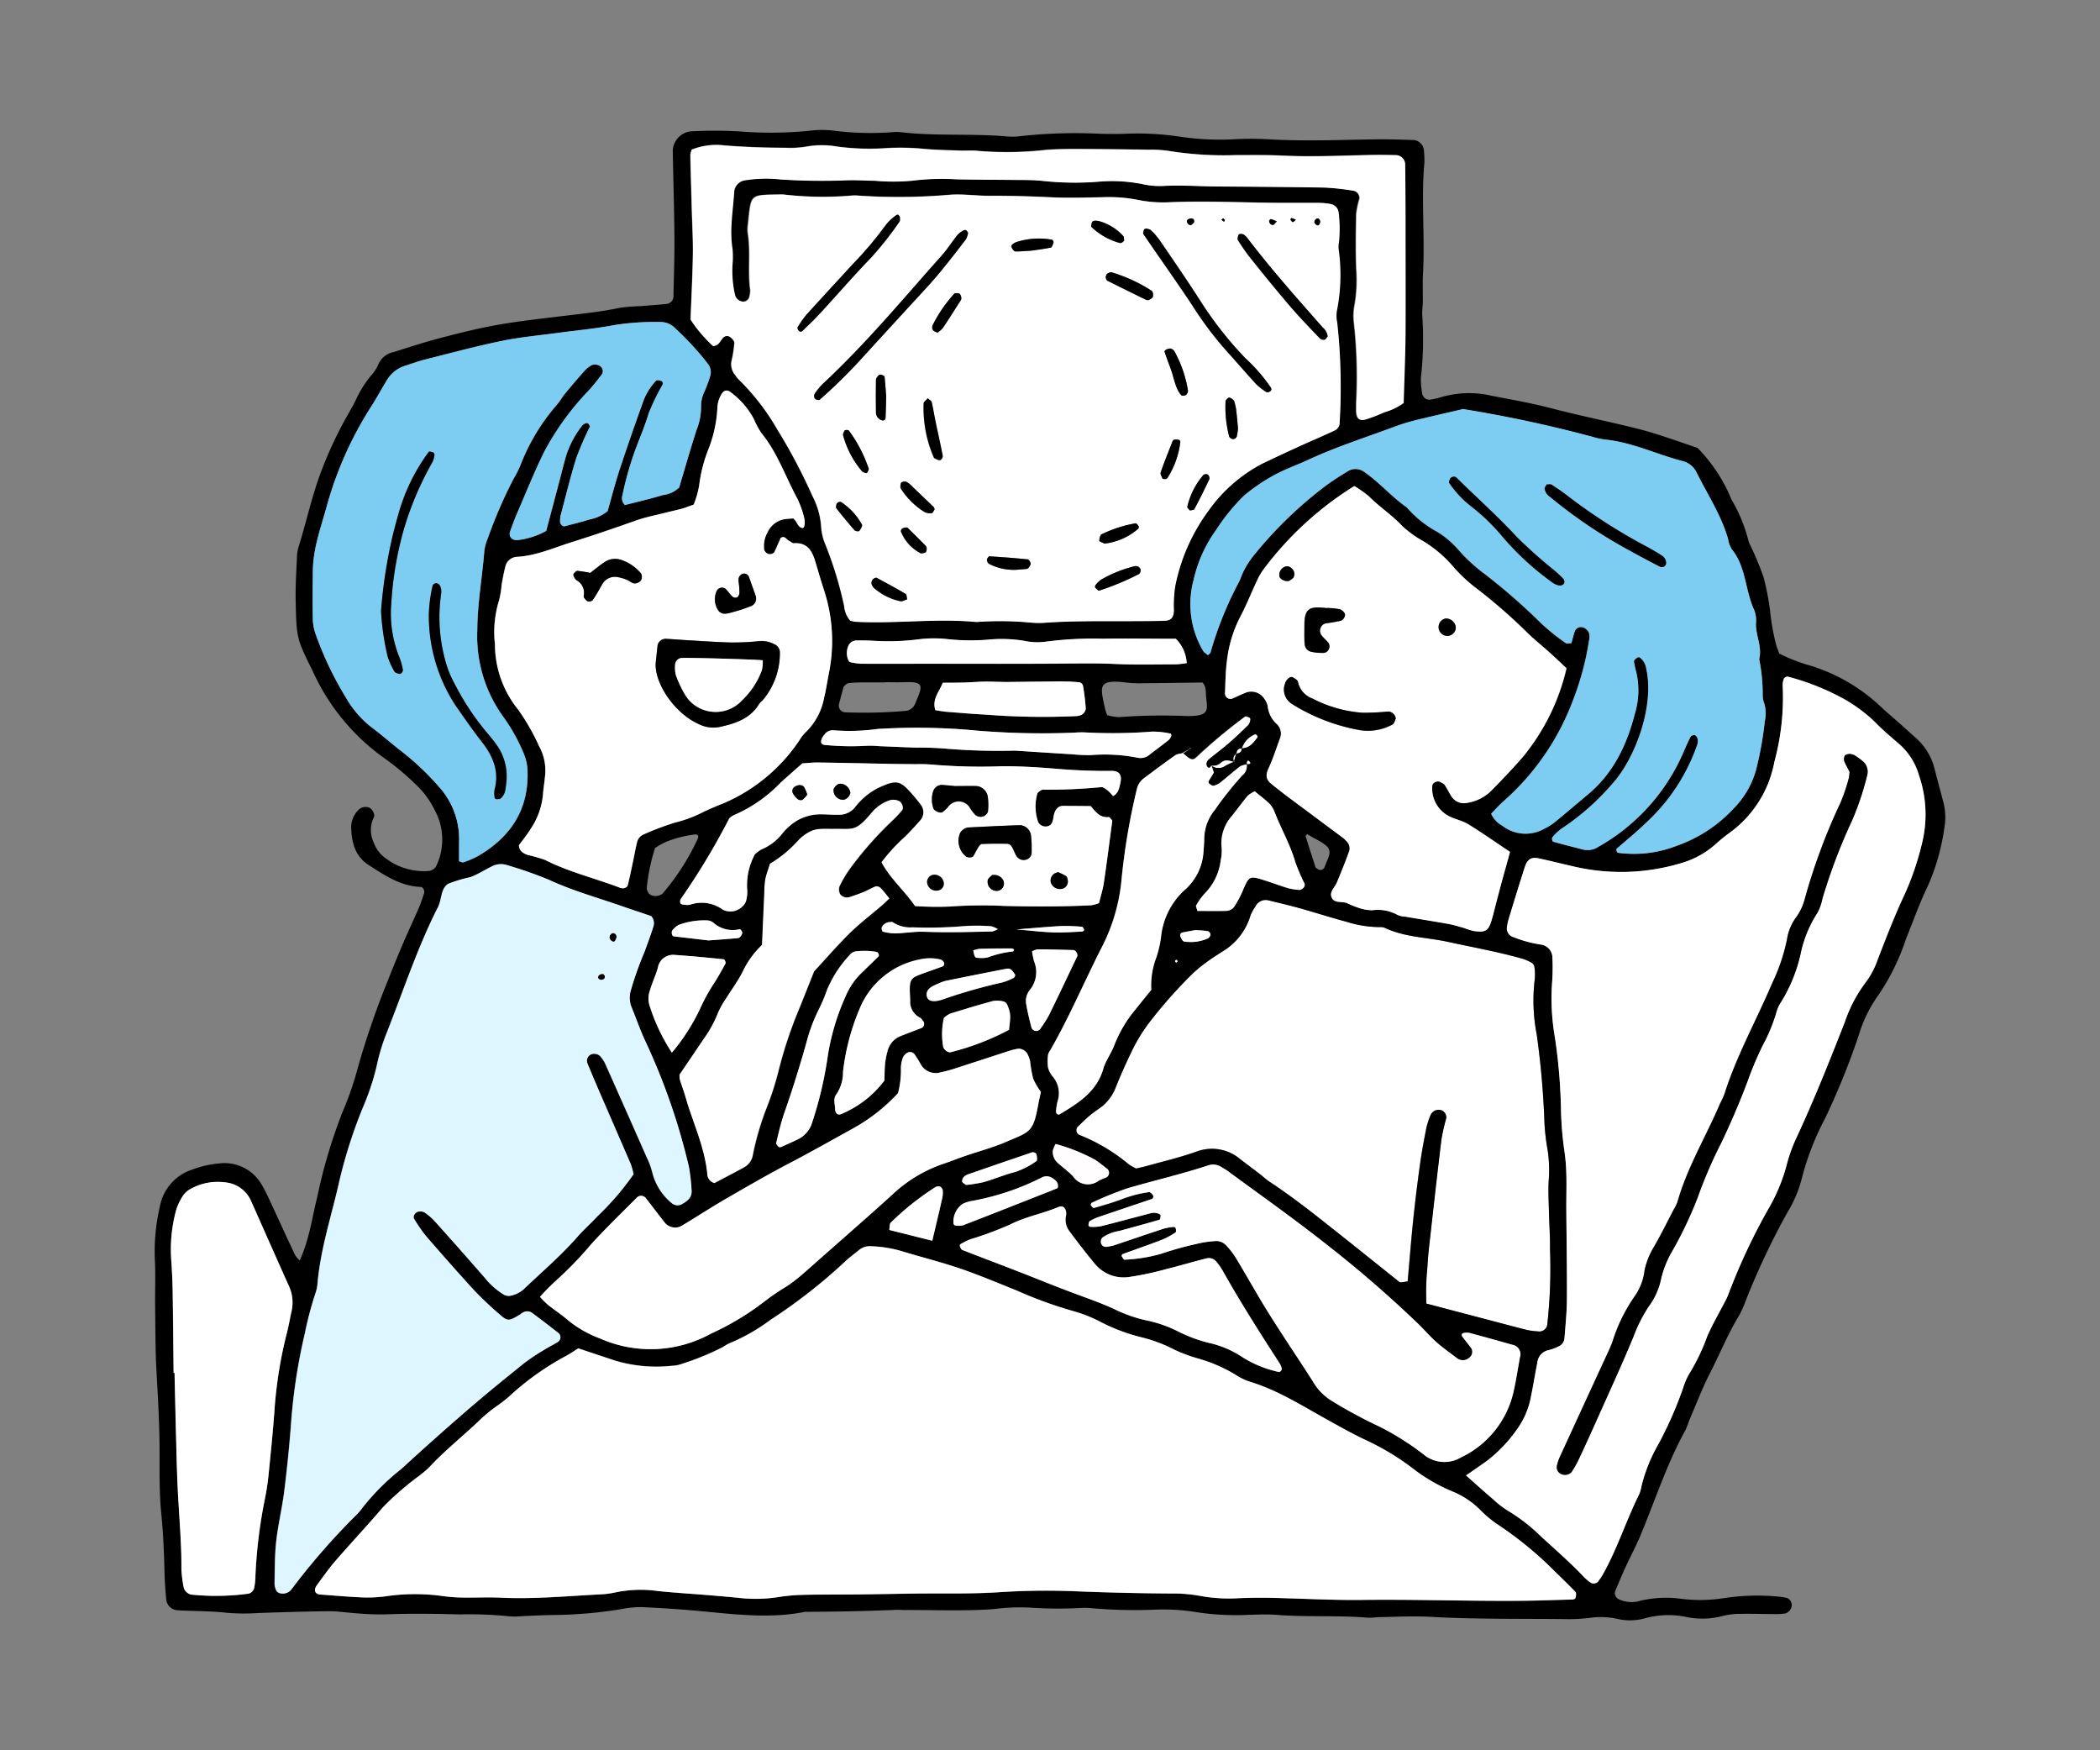<svg xmlns="http://www.w3.org/2000/svg" id="_レイヤー_2" viewBox="0 0 900 750"><rect x="0" y="0" width="900" height="750" fill="#808080" stroke="none"/><defs><clipPath id="clippath"><path d="M0 0h900v750H0z" style="fill:none;stroke-width:0"/></clipPath><style>.cls-2,.cls-3,.cls-5{stroke-width:0}.cls-2{fill:#7dccf2}.cls-5{fill:#fff}</style></defs><g id="_レイヤー_1-2" style="clip-path:url(#clippath)"><g id="_グループ_2010"><path id="_パス_21528" d="M611.25 558.59c-.25-5.3-.1-10.61.45-15.88.19-4.48.75-8.95 1.25-13.39 1.54-13.76 3.07-27.53 4.76-41.28a81.69 81.69 0 0 1 2-8.73c.24-1.51-.59-2.98-2-3.57-1.83-.62-3.83.25-4.64 2-.74 1.72-1.33 3.5-1.78 5.32-1 5.14-2 10.3-2.72 15.48-1.12 8.17-2.12 16.35-3 24.54-.89 8.58-1.56 17.16-2.34 26-1.12.14-2.15.32-3.18.38-.3 0-.64-.35-.93-.58-7.9-6.3-15.76-12.64-23.67-18.91-10.27-8.13-20.46-16.36-31.41-23.58-1.56-1-2.92-2.34-4.4-3.48-2.67-2.06-5.39-4.06-8.06-6.12a18.728 18.728 0 0 0-18.92-3.31c-7.05 2.48-14.37 4.19-21.58 6.22-1.43.4-2.88.7-4.22 1-1.08-.5-2.12-1.08-3.12-1.74a77.357 77.357 0 0 0-21.12-12.61 2.198 2.198 0 0 1-1.26-2.84c.1-.28.26-.53.46-.74 1.61-1.56 3.2-3.15 4.9-4.61 1.43-1.22 3-2.26 4.51-3.36 3.06-2.18 5.42-5.21 6.78-8.71 2.37-5.9 5-11.72 7.81-17.39 1.89-3.67 4.11-7.17 6.61-10.45 5.71-7.42 11.92-14.43 18.59-21a60.35 60.35 0 0 1 7-5.66c1.79-1.35 3.73-2.5 5.59-3.73a26.82 26.82 0 0 0 12.24-15.45 16.8 16.8 0 0 1 2.13-3.93 4.883 4.883 0 0 1 5.59-2.72c5.44 1.33 10.9 2.61 16.27 4.19 5.74 1.69 11.42 3.51 17.21 5 4.62 1.48 9.43 2.26 14.28 2.29.75-.06 1.5.05 2.2.34 8.58 4.1 18.09 4.07 27.14 6.05 10.56 2.31 21.21 4.21 31.63 7.14 1.42.42 2.79 1.02 4.07 1.77a2.65 2.65 0 0 1 1.22 1.73c.28 1.84.33 3.71.12 5.56a76.51 76.51 0 0 0 .88 23.49 361.71 361.71 0 0 1 3.27 36.89c.17 4.12.62 8.22 1.35 12.27.7 4.44.87 8.95.51 13.43-.24 4.47 0 9 .11 13.45.12 5.24.52 10.48.44 15.71.43 10.85.05 21.72-1.15 32.52a3.4 3.4 0 0 1-3.77 3h-.15a31.82 31.82 0 0 1-4.45-.55c-4.36-1.05-8.7-2.23-13-3.37-9.81-2.61-19.58-5.2-30.5-8.07Z" class="cls-5"/><path id="_パス_21529" d="M128.43 540.12c4.1-8.83 5.27-18.17 7.53-27.23 2.6-12.46 6.25-24.69 10.9-36.54 2.66-6.2 4.85-12.58 6.57-19.1a362.17 362.17 0 0 1 12.83-37.2c2.05-5.22 4.18-10.42 6.39-15.6 2.21-5.17 4.61-10.25 6.84-15.41.88-2 1.56-4.19 2.28-6.32.33-1-.5-2.64-1.4-2.67-8.69-.29-15.55-5-22.46-9.43-6-3.89-7.31-10.18-7.41-16.67a10.74 10.74 0 0 1 3.22-7 4.155 4.155 0 0 1 5.11-.54c.8.75 1.34 1.72 1.57 2.79.16.6-.37 1.42-.66 2.1-1.19 3.2-1.02 6.74.47 9.81 1.02 2.83 2.93 5.26 5.44 6.93a27.025 27.025 0 0 0 18 5.18 4.098 4.098 0 0 0 3.48-2.5 26.27 26.27 0 0 0-.95-23.82 36.76 36.76 0 0 0-8-10.76c-4.02-3.93-8.32-7.56-12.88-10.85a92.55 92.55 0 0 1-31.23-37.61c-6.92-14-7-14.07-7.35-30.11-.15-6.36.29-12.74.56-19.1.06-1.5.32-2.99.77-4.42 3.36-10.73 5.67-21.76 9.7-32.3 2.93-7.71 6.4-15.19 10.39-22.41 1.45-2.61 3-5.18 4.32-7.88 1.7-3.76 3.89-7.28 6.51-10.47 1.29-1.36 2.34-2.93 3.1-4.64a8.923 8.923 0 0 1 6.61-5.49c6.45-2 12.85-4.13 19.39-5.85 8-2.09 16-4.12 24.08-5.61 8.46-1.55 17-2.52 25.58-3.57 9.29-1.14 18.61-2 27.79-3.9 2.98-.44 5.99-.69 9-.75 3.73-.3 7.46-.58 11.19-.94 1.53-.18 2.74-1.4 2.91-2.93.17-8.62.49-17.24.42-25.86-.1-12.37-.5-24.74-.71-37.12.3-4.23 3.61-7.64 7.83-8.06 6.73-.35 13.48-.35 20.21 0 10.84.9 21.74.75 32.55-.45 2.98-.25 5.98-.17 8.95.24 8.2 1.01 16.47 1.2 24.71.57 1.11-.13 2.24-.13 3.35 0 15.29 1.79 30.73.49 46.05 1.86 1.86.14 3.73.08 5.57-.18 11.19-1.21 22.45-1.55 33.69-1 3.73.09 7.49.14 11.23 0 7.5-.32 15.01.07 22.44 1.14 7.78 1.21 15.67 1.62 23.54 1.25 4.87-.28 9.75-.3 14.62-.05 15.36.94 30.72.3 46.08.06 5.62-.09 11.25.12 16.86.29 2.3.3 4.08 2.18 4.24 4.5.2 1.86.26 3.73.17 5.6-1.37 15.69.32 31.41-.56 47.1-.23 4.11 0 8.21-.09 12.31 0 1.86-.37 3.76-.23 5.61.62 8.96.42 17.96-.6 26.88-.02 2.25.17 4.5.59 6.71a3.15 3.15 0 0 0 3.14 2.58c1.48-.21 2.95-.52 4.39-.93a42.21 42.21 0 0 1 22.16-.78c8.47 1.64 17 3.11 25.31 5.29 11.22 2.93 22.6 5.27 33.88 8 4 .95 8 2 11.91 3.27 5.71 1.81 11.35 3.81 17.21 5.8a68.842 68.842 0 0 1 14.54 22.11 67.27 67.27 0 0 1 7.26 17.61c.2.72.49 1.42.85 2.08 2.1 4.38 3.96 8.86 5.59 13.43 1.25 4.7 2.19 9.48 2.81 14.31.51 5.21 1.44 10.38 2.79 15.44.38 1.05.79 2.07 1.22 3.16 4.36 2.19 8.92 3.95 13.62 5.25a76.96 76.96 0 0 1 30.63 18.23c2.48 2.29 5.08 4.43 7.6 6.68 2.23 2 4.43 4 6.68 6 3.96 3.51 6.75 8.15 8 13.29 1.22 4.71 2.48 9.42 3.73 14.13.96 3.64 1.11 7.45.43 11.16a92.913 92.913 0 0 1-7.05 24.78c-3.6 7.43-6.32 15.22-9.42 22.85a97.16 97.16 0 0 1-11.86 24.07 57.274 57.274 0 0 0-8.35 17.11 320.264 320.264 0 0 1-14.33 35.42c-4.22 7.93-7.52 16.32-9.84 25a53.492 53.492 0 0 1-6.43 15.53 324.3 324.3 0 0 0-17.35 36.52c-.87 2.48-1.9 4.89-3.1 7.22-4.92 8-8.4 16.72-12.67 25-3.24 6.31-5.77 13-8.58 19.51-.75 1.72-1.22 3.58-2.11 5.22-7.78 14.2-12.77 29.56-18.94 44.43-2 4.85-4.5 9.47-6.68 14.23-1.56 3.41-3 6.87-4.43 10.32-.29 1.5.59 2.98 2.05 3.44 2.43 1.03 5.12 1.29 7.7.75 1.08-.33 2.18-.58 3.29-.75 4.79-.91 9.7-1.07 14.54-.48 6.31.87 12.71.81 19-.17 7.8-1.2 15.72-1.42 23.57-.66 1.12.11 2.21.3 3.3.5 1.47.45 2.43 1.87 2.3 3.4a4.092 4.092 0 0 1-2.66 3.29c-1.1.17-2.21.27-3.32.3-5.24 0-10.49-.19-15.73-.11-2.62-.04-5.23.26-7.78.88a33.907 33.907 0 0 1-15.58.48 37.48 37.48 0 0 0-17.8.54 24.071 24.071 0 0 1-12.27.16c-3.67-.75-7.45-.88-11.16-.37-2.99.37-5.99.57-9 .58-19.86-.24-39.72.12-59.57-1-7.09-.39-14.24 0-21.36.12-1.86 0-3.76.38-5.59.24-13.1-1.06-26.25-.17-39.34-1.22-3.73-.3-7.48-.09-11.22 0-8.23.42-16.49-.06-24.62-1.42-5.57-.79-11.2-1.04-16.81-.75-8.99.33-17.99.08-26.95-.73-1.49-.1-2.99-.1-4.48 0-7.1.36-14.22.3-21.32-.19a89.1 89.1 0 0 0-15.66.66c-12.74.91-25.49.31-38.24.38-1.12 0-2.24-.12-3.36-.07-12.72.52-25.45.8-38.19.84-.37-.01-.74 0-1.11.06-15 2.93-29.87 1-44.8-.38-8.21-.77-16.44-1.31-24.68-1.68-3.01-.05-6.01.23-8.95.84-9.99 1.65-20.09 2.49-30.21 2.54-4.12.06-8.24.32-12.36.47-1.86.2-3.74.22-5.6.07-7.08-.72-14.2-.99-21.32-.81-10.85-.31-21.69-.41-32.55 0-4.12.03-8.25-.16-12.35-.55-3.73-.24-7.46-.86-11.19-.82-10.11.12-20.22.44-30.33.78-4.48.3-8.98.26-13.45-.12-5.94-.7-12-.65-18-.93-1.12 0-2.24-.09-3.36-.19a5.177 5.177 0 0 1-4.38-4.48c-.38-4.1-.66-8.22-.75-12.34-.2-8.25-.56-16.46-1.38-24.69-.85-8.58-.71-17.24-.72-25.86 0-11.61-.66-23.18-1.31-34.77-.53-9.36-.48-18.74-.6-28.12-.09-6.74.25-13.51-.13-20.23a84.7 84.7 0 0 1 2.14-22.33 20.539 20.539 0 0 1 14.17-16.06c3.51-1.32 7.18-2.16 10.92-2.49a18.385 18.385 0 0 1 18.3 8.59c1.16 1.94 2.21 3.95 3.16 6 3.8 8.15 7.52 16.33 11.35 24.46.56.92 1.25 1.76 2.04 2.49Zm381.58-219.28-3 2c-1.11.04-2.2.29-3.22.73-4.59 3.22-9.08 6.59-13.57 10a7.847 7.847 0 0 0-3 4.58c-3.2 13.11-5.44 26.43-6.72 39.86a79.386 79.386 0 0 1-8.79 28.78c-7.26 14.38-13.56 29.23-21.6 43.21-.47.59-.81 1.27-1 2-.24 1.83-.24 3.68 0 5.51a9.76 9.76 0 0 0 2.07 3.92c2.47 2.93 3.23 6.93 2 10.56-.35 1.44-.57 2.9-.66 4.38 0 .38.15.74.43 1 .28.23.65.31 1 .23 8.05-4.8 16-9.65 18.83-19.57 1-3.55 3.46-6.67 4.74-10.17a54.918 54.918 0 0 1 9.15-15.37c2.09-2.61 4.22-5.22 6.67-8.28-.29-4.74.44-9.49 2.14-13.92.95-2.85 1.62-5.79 2-8.77.81-7.92 4.59-15.23 10.57-20.48a23.562 23.562 0 0 0 7.65-16.86c.18-1.48.27-2.98.28-4.47.01-4.53 1.58-8.91 4.44-12.42a146.08 146.08 0 0 1 11.87-14.95 5.006 5.006 0 0 0 1.94-4.94c1.29.16 2.31-.06.8-1.32-.37-.32-1 .74-.58 1.55-1.04.09-2.06.37-3 .83-2.93 2.24-5.66 4.74-8.57 7-.88.67-1.91 1.12-3 1.31-.52.1-1.24-.54-1.78-1a.937.937 0 0 1-.25-.9c.72-1.28 1.52-2.52 2.29-3.76l-1-3.09a4.802 4.802 0 0 0 5.84.13c1.2-.66 2.43-1.26 3.69-1.79l1-3.53c1.52 0 2.43-.59 2.29-2.26 3.36.1 5.08-2.24 6.82-4.57.12-.16 0-.66-.19-.89s-.64-.48-.81-.39a9.619 9.619 0 0 0-5.59 6.08c-1.6-.06-2.3.75-2.26 2.3q-2 1-1 3.54c-2-.65-4-1.49-5.92.33a4.56 4.56 0 0 1-4 1.05c-.34.91-1 1.32-1.62.78a2.2 2.2 0 0 1-.54-1.77c.2-.7.61-1.32 1.18-1.77 2.85-2.37 5.83-4.6 8.63-7 2.8-2.4 5.48-5 8.13-7.61.43-.59.72-1.28.82-2 .09-.3 0-.87-.2-1-.62-.3-1.61-.82-1.93-.57a234.24 234.24 0 0 0-20.48 17c-1.83 1.83-2.63 1.7-5.51-.83-.28-.25-.58-.47-.85-.69l3.42-2c-.7-.16-.69-.26 0-.28l-.05.56ZM247.83 577.78c-1.91 1.19-3.47 2.24-5.09 3.16a116.857 116.857 0 0 0-24.65 17.57 64.074 64.074 0 0 1-5.34 4.1 72.363 72.363 0 0 0-6.12 4.92c-7.5 7.32-15.82 13.76-22.93 21.49-1.66 1.51-3.4 2.93-5.22 4.24a126.86 126.86 0 0 0-14.3 12.6c-6.59 7.69-13.49 15.09-20.14 22.72-2.94 3.38-5.53 7.09-8.2 10.7-1.51 2.07-.85 3.82 1.39 4 6 .45 12 1 17.95 1.23 3.36.15 6.73 0 10.07-.46a85.905 85.905 0 0 1 24.65-.08c2.97.39 5.96.6 8.95.62 5.24.09 10.49-.2 15.72.05 14.28.69 28.47-.7 42.69-1.42 2.25-.09 4.49-.39 6.68-.89 5.89-1.21 11.95-1.4 17.9-.56 7.08.75 14.19 1.16 21.29 1.74 4.47.37 8.95.75 13.42 1.19 5.59.66 11.24.56 16.81-.28 3.7-.6 7.44-.94 11.19-1 7.49-.19 15-.09 22.48-.17 8.25-.08 16.5-.24 24.74-.37 12.37-.17 24.79.23 37.11-.63 11.22-.7 22.47-.8 33.7-.29 13.12.5 26.23.8 39.34.89 4.12-.06 8.24.27 12.3 1a68.944 68.944 0 0 0 16.79 1c4.47-.17 9-.24 13.48-.14 13.12.27 26.24 1.06 39.34.89 22.5-.27 45 .53 67.48.38 7.49 0 15-.38 22.46-.54.9 0 1.51-.37 1.6-1.23.07-.68.22-1.65-.15-2-2.84-3-5.79-5.8-8.73-8.68a155.14 155.14 0 0 0-24.27-20 47.867 47.867 0 0 1-7.79-6.48 35.904 35.904 0 0 0-12.08-8 73.809 73.809 0 0 1-17.37-10.21c-6.3-4.71-13.08-8.74-20.24-12-5.41-2.56-10.63-5.54-15.88-8.43-10.82-6-21.26-12.66-33.19-16.29a24.41 24.41 0 0 1-6.06-2.93 64.491 64.491 0 0 0-16.45-7.14 64.96 64.96 0 0 1-10.44-4 61.553 61.553 0 0 0-13.65-5.06 79.343 79.343 0 0 1-16.8-6.25 60.55 60.55 0 0 0-12.5-5c-8.28-2.37-16.38-5.33-24.24-8.85-8-3.19-15.93-6.57-24.07-9.34-8.51-2.88-17.25-5.06-25.84-7.69a53.537 53.537 0 0 0-12.19-1.88c-1.89-.18-3.77.39-5.24 1.58-2 1.66-4.18 3.21-6.06 5-9.86 9.2-20.5 17.52-31.81 24.86a81.538 81.538 0 0 1-17.43 10c-1.03.45-2.01 1-2.93 1.65-5.65 2.9-11.54 5.32-17.6 7.24-1.41.53-2.89.82-4.39.86-8.2.9-16.51.14-24.41-2.24-5-1.62-9.9-3.26-15.73-5.2v.05Zm48.66-513.61c-.35.73-.59 1.52-.72 2.32.18 7.86.42 15.73.64 23.6.17 6.36.55 12.73.45 19.09-.14 9.36-.63 18.72-1 27.69 2.71 4.18 5.95 7.99 9.64 11.34 2.53-.14 3-2.24 4.27-3.54a2.32 2.32 0 0 1 3-.35c.84.6 1.91 1.7 1.86 2.52-.19 2.6-.59 5.19-1.19 7.73-.46 2.23.17 4.55 1.69 6.25.41.63.88 1.22 1.4 1.76a97.927 97.927 0 0 1 16.4 21.21c5.71 9.24 10.79 18.84 15.21 28.76 2.09 4 3.35 8.39 3.68 12.89.15 2.62.74 5.19 1.75 7.61 3.5 8.69 6.23 17.67 8.17 26.83.19 2.22 1.08 4.32 2.55 6 .72.23 1.45.39 2.2.49 17.22.91 34.45-1.52 51.67.09.37 0 .75 0 1.12-.05 7.48-.49 14.99-.38 22.46.33 2.24.2 4.49.2 6.73 0 12.36-.83 24.73-.57 37.09-.64 4.5 0 9 0 13.49-.17 2.83-.11 3.81-1.49 3.93-4.41-.14-3.36.03-6.74.5-10.07a80.866 80.866 0 0 1 14.31-32.66 65.289 65.289 0 0 1 23.64-20.39c5.1-2.35 10.14-4.84 15.25-7.17 5.11-2.33 10.3-4.5 15.37-6.9.98-.53 1.67-1.47 1.89-2.56.54-6.72.69-13.46.44-20.2.04-7.87-.47-15.73-1.53-23.52-.4-1.84-.4-3.76 0-5.6a78.96 78.96 0 0 0 .62-25.71c-.11-1.12-.05-2.25.17-3.35.4-4.1.35-8.24-.16-12.33a4.128 4.128 0 0 0-3.58-3.73c-1.47-.26-2.96-.41-4.45-.46-4.88-.05-9.75 0-14.62 0-16.86 0-33.72-1-50.59-.23-4.5.15-9-.24-13.4-1.18-4.8-.87-9.68-1.21-14.55-1-7.49.12-15 .35-22.48 0-8.61-.43-17.22-.67-25.84-.62-5.62 0-11.27-.83-16.85-.46a256.216 256.216 0 0 1-40.43.31c-.75-.01-1.5.02-2.24.09-9.71.8-19.48.62-29.15-.53-14.56.28-13.42-.68-14.94 13.08a12.6 12.6 0 0 0-.07 3.36c1.36 8.18-.06 16.48 1.08 24.67 0 1.1-.18 2.2-.53 3.24a2.753 2.753 0 0 1-2.65 1.59 3.957 3.957 0 0 1-3.33-2.59 45.914 45.914 0 0 1-1.16-13.37c.21-2.23.21-4.48 0-6.71-1.35-8.29.23-16.45.74-24.66.29-2.3 2.02-4.16 4.29-4.62 5.19-.86 10.47-1 15.69-.41 9.72.63 19.47.74 29.21.31 3.73-.05 7.48.18 11.22.25 5.21.46 10.45.46 15.66 0 6.3-.8 12.66-1.01 19-.63 8.24.2 16.49.16 24.73.28 4.1.06 8.27-.05 12.35.41 7.83.85 15.71.97 23.56.37 6.35-.58 12.74-.26 19 .95 2.93.68 5.94.97 8.95.86 7.51-.47 15 .12 22.48.19 15.74.14 31.49.2 47.23.5 4.11.23 8.2.69 12.25 1.38 1.49.39 2.5 1.78 2.41 3.32-.66 2.13-1.13 4.31-1.39 6.52-.16 7.86-.26 15.73 0 23.57.4 5.23.15 10.49-.75 15.66-.48 2.58-.56 5.21-.22 7.81 1.18 10.81 1.51 21.69 1 32.55-.08 1.49-.09 3-.08 4.49 0 3.84 1.38 5 4.68 3.85 2.49-.81 4.93-1.77 7.31-2.86 2.99-.83 5.8-2.19 8.31-4 .27-9.83.7-19.94.79-30.05.14-15.74.07-31.49 0-47.23 0-8.25-.07-16.5-.15-24.75.1-2.17-1.55-4.03-3.72-4.18h-.5c-3.35-.12-6.74-.13-10.1-.07-12.74.24-25.46.89-38.21.27-6.73-.34-13.49-.17-20.23-.21-9.37.31-18.74-.27-28-1.72-2.98-.46-5.99-.66-9-.59-10.12-.16-20.24-.26-30.36-.31-4.47 0-9 0-13.47.34-9.68 1.11-19.45 1.27-29.16.49-2.59-.33-5.25-.06-7.87-.16-5.24-.19-10.51-.23-15.73-.75-5.22-.51-10.48-.61-15.72-.31-7.11.5-14.25.28-21.32-.66-4.44-.79-8.99-.77-13.43.06a41.9 41.9 0 0 1-8.95.45c-8.61 0-17.22-.32-25.82-1-4.79-.58-9.65.06-14.13 1.87l.24.07Zm331.82 568.05c4 3.54 7.8 7 11.69 10.34 1.9 1.8 3.97 3.4 6.19 4.79 5.14 3.1 9.89 6.79 14.17 11 6.34 5.84 12.86 11.46 18.76 17.75.82.77 1.69 1.48 2.61 2.12.99.53 2.21.38 3.05-.37.63-.93 1.34-1.81 1.89-2.77 6.34-11.09 10.12-23.35 15.8-34.73.46-1.05.78-2.16.96-3.3 1.49-6.2 3.85-12.16 7-17.7 4.29-7.89 7.92-16.12 10.87-24.61a28.3 28.3 0 0 1 3.25-7.12c2.87-4.82 5.27-9.91 7.16-15.2 2.43-5.45 5.48-10.63 8.2-15.95.67-1.33 1.09-2.79 1.67-4.17a261.86 261.86 0 0 1 16.35-34.43 75.34 75.34 0 0 0 8-19.62c.99-3.61 2.28-7.13 3.85-10.52 7.59-16.29 14.25-33 20.79-49.69a60.683 60.683 0 0 1 8.86-16.83 35.15 35.15 0 0 0 5.26-9.85c3.64-9.43 7.27-18.89 11.56-28 3.24-7.17 5.76-14.64 7.54-22.31a51.358 51.358 0 0 0-1.31-28.75 28.016 28.016 0 0 0-8.15-13.18c-3.66-3.19-7.43-6.3-10.79-9.8a66.05 66.05 0 0 0-12.51-9.42c-7.82-4.39-16.16-7.75-24.84-10-.67.02-1.28.37-1.64.93a7.883 7.883 0 0 0-.47 3.3c.48 10.87-.72 21.74-3.57 32.24a48.37 48.37 0 0 1-19.39 30.68 71.074 71.074 0 0 0-6.1 5 38.09 38.09 0 0 1-14.71 7.93 89.277 89.277 0 0 1-46.59 1.18c-4.75-1.08-9.47-2.26-14.23-3.29-3.08-.67-4.85.32-5.91 3.62-2.44 7.46-4.71 15-7 22.5-.29 1.08-.52 2.19-.67 3.3-.32 1.92.85 3.77 2.72 4.3a53.15 53.15 0 0 0 11.88 3.22c2.71.38 4.76 2.65 4.85 5.39.18 3.36.16 6.73-.06 10.09-.65 8.22-.24 16.49 1.2 24.61a238.87 238.87 0 0 1 2.53 31.15c.15 5.61.61 11.21 1.4 16.77.5 3.31.79 6.65.87 10 .13 4.84-.07 9.71 0 14.57.08 13.11.33 26.22.26 39.32 0 5.59-.61 11.22-1.06 16.82a4.176 4.176 0 0 1-2.57 3.43c-1.34.68-2.75 1.2-4.21 1.55a6.006 6.006 0 0 0-4.85 5.48c-1 4.77-1.71 9.58-2.71 14.34a34.24 34.24 0 0 1-5.52 13.43 60.996 60.996 0 0 1-13.87 14.58c-2.76 1.92-5.52 3.82-8.46 5.85v.03ZM271.53 503.11c-.33-1.43-.75-2.83-1.25-4.21-4.43-10.31-9-20.6-13.4-30.91-1.78-4.12-3.53-8.25-5.24-12.4a3.01 3.01 0 0 1 1.49-3.7c1.39-.61 3.02-.31 4.1.77.73.85 1.37 1.78 1.91 2.76 5.95 13.33 11.87 26.67 17.74 40a35.23 35.23 0 0 1 2.71 7.37 24.68 24.68 0 0 0 8.4 12.92 3.86 3.86 0 0 0 4.21.3c2.36-1.35 4.43-2.92 4.11-6.08-.18-3.35-.57-6.69-1.15-10-4.36-18.6-10.65-36.7-18.77-54-2.21-4.74-3.92-9.71-5.89-14.57-.79-2.11-.89-4.42-.31-6.6 1.63-5.77 3.64-11.42 6-16.93 1.25-3.52 2.61-7 3.69-10.57.62-1.6.28-3.41-.88-4.68-3.76-1.28-8-2.68-12.23-4.15-10.58-3.69-21.4-6.67-31.64-11.42-5.88-2.43-11.89-4.53-18-6.3a8.338 8.338 0 0 0-6.54.64c-3 1.49-5.89 3.32-9 4.54-3.26.68-6.45 1.63-9.54 2.85-3.32 2-2.7 6.67-4.4 10-9 17.72-15.1 36.68-22.46 55.1-1.6 4.2-2.87 8.53-3.8 12.93-1.28 5.46-3.01 10.81-5.15 16a207.945 207.945 0 0 0-10.81 33.08c-3.24 14.6-8.06 28.87-9.4 43.88-.1 1.5-.39 2.97-.88 4.39a148.48 148.48 0 0 0-4.59 17.37c-3.09 13.13-5.1 26.49-6 39.95a603.34 603.34 0 0 1-2.86 28c-.9 7-2.61 14-3.38 21-.67 5.94-.59 12-.73 18 .02 1.12.29 2.22.79 3.22.4.6 1.03 1 1.74 1.12a4.67 4.67 0 0 0 4.89-1.93 288.809 288.809 0 0 1 27.28-31.29c.83-.76 1.58-1.6 2.25-2.51a98.927 98.927 0 0 1 17.32-17.5c9.43-8.65 18.95-17.15 28.57-25.5 7.92-6.84 16.06-13.42 24.21-20a92.32 92.32 0 0 1 8.41-5.6c1.9-1.19 3.9-2.21 5.83-3.35a2.396 2.396 0 0 0 1.01-3.23v-.01c-.11-.2-.24-.39-.4-.56-3.83-3-7.68-5.94-11.56-8.84a3.707 3.707 0 0 0-4.21.18c-.33.18-.6.46-.92.65-4.7 2.87-5.22 3-8.75-.16-3.7-3.15-7.24-6.49-10.6-10-7.09-7.71-14-15.59-20.89-23.52-1.85-2.34-3.55-4.8-5.09-7.36-.74-1.16.69-3.18 2.19-3.13.73-.09 1.47 0 2.15.29 1.55 1.04 2.98 2.25 4.27 3.6 7.24 8.08 14.43 16.21 21.58 24.39a32.29 32.29 0 0 0 8.35 7.41c.99.5 2.12.61 3.19.32 1.8-.44 3.48-1.27 4.93-2.42 7.86-7.5 16.18-14.53 23.35-22.75 2.71-3.09 5.84-5.81 8.62-8.85 5.75-5.46 10.93-11.49 15.46-18h-.02Zm339.72 55.46 30.46 8c4.35 1.14 8.68 2.32 13.05 3.38 1.47.28 2.96.46 4.46.54 1.86.29 3.61-.98 3.91-2.84v-.14c1.19-10.78 1.58-21.63 1.16-32.46.08-5.22-.32-10.47-.44-15.71-.1-4.48-.37-9-.11-13.45.36-4.48.19-8.99-.51-13.43-.73-4.05-1.18-8.15-1.34-12.27-.46-12.34-1.56-24.66-3.28-36.89-1.5-7.74-1.8-15.66-.87-23.49.2-1.85.15-3.73-.13-5.57a2.63 2.63 0 0 0-1.22-1.72c-1.28-.75-2.65-1.35-4.07-1.77-10.42-2.92-21.08-4.85-31.63-7.14-9-2-18.55-1.94-27.14-6-.7-.29-1.45-.4-2.2-.34-4.85-.04-9.66-.81-14.28-2.29-5.79-1.53-11.47-3.36-17.21-5-5.36-1.58-10.81-2.86-16.27-4.19-2.27-.55-4.62.59-5.59 2.72-.88 1.21-1.59 2.53-2.12 3.93a26.921 26.921 0 0 1-12.24 15.45c-1.87 1.24-3.81 2.4-5.6 3.73a61.412 61.412 0 0 0-7 5.66 202.406 202.406 0 0 0-18.58 21 72.771 72.771 0 0 0-6.54 10.44c-2.84 5.68-5.44 11.5-7.8 17.4-1.37 3.5-3.73 6.53-6.79 8.71-1.51 1.09-3.08 2.14-4.5 3.35-1.71 1.46-3.29 3.05-4.9 4.61-.85.87-.82 2.27.05 3.11.21.22.46.38.74.48a77.453 77.453 0 0 1 21.11 12.61c.99.66 2.04 1.24 3.12 1.74 1.34-.32 2.79-.62 4.22-1 7.21-2 14.54-3.73 21.58-6.22 6.44-2.46 13.7-1.19 18.92 3.31 2.67 2.06 5.39 4.06 8.06 6.12 1.49 1.14 2.85 2.45 4.4 3.47 11 7.23 21.15 15.46 31.41 23.59 7.91 6.27 15.78 12.61 23.67 18.91.29.23.63.59.94.57 1 0 2.06-.23 3.17-.37.79-8.84 1.46-17.42 2.34-26 .85-8.21 1.85-16.39 3-24.54.72-5.19 1.71-10.35 2.72-15.49.45-1.82 1.04-3.6 1.78-5.32.8-1.76 2.81-2.62 4.64-2a3.26 3.26 0 0 1 2 3.56c-.82 2.88-1.49 5.79-2 8.74-1.68 13.75-3.22 27.51-4.76 41.28-.5 4.45-1.06 8.91-1.25 13.39-.56 5.29-.72 10.62-.48 15.94l-.07-.1Zm-93.53-277.82c.46-.48.87-.71 1-1 2.95-10.46 7.02-20.57 12.13-30.16.86-1.66 1.37-3.5 2.26-5.14 1.03-1.99 2.23-3.89 3.59-5.67a174.602 174.602 0 0 1 31.35-30.53c3-2.23 6.18-4.24 9.38-6.19a6.234 6.234 0 0 1 7.34.32c6.49 4.47 11.6 10.58 18.08 15.06 3.69 4.27 8.12 7.83 13.09 10.5 3.51 2.16 6.65 4.86 9.32 8a72.58 72.58 0 0 0 10.72 9.86c8.63 6.62 16.83 13.78 24.56 21.43a92.12 92.12 0 0 0 10.49 8.4c.46.35 1.41 0 2.35 0 .47-1.65.92-3.45 1.49-5.22.66-1.4 2.29-2.05 3.73-1.49.99.43 1.8 1.2 2.29 2.16.31 1.07.34 2.2.09 3.29-1.37 8.9-3.72 17.62-7 26a107.875 107.875 0 0 1-29.68 43c-1.92 1.71-3.63 3.64-5.3 5.33 1 2.2 2.69 4.01 4.81 5.16a16.24 16.24 0 0 0 18 1.27c1.69-.8 3.27-1.81 4.72-3 4.65-3.79 9.18-7.72 13.8-11.54 11.18-9.27 17-21.67 20.44-35.4 1.66-5.8 1.75-11.94.26-17.79-.3-1.07-.51-2.18-.72-3.28-.07-.37-.15-.86 0-1.1.43-.53.94-.98 1.52-1.33.33-.11.7-.07 1 .12a7.424 7.424 0 0 1 2.66 4.77c3.62 16-4.8 38.53-14.46 49.2-6.33 7.4-13.64 13.88-21.75 19.27-1.5 1.08-2.85 2.36-4 3.81-.19.61-.09 1.27.29 1.79 4.31 1.22 8.65 2.3 13 3.42a8.3 8.3 0 0 0 6.45-1.17 85.387 85.387 0 0 0 36.32-40.15c1-2.39 2.06-4.8 3.27-7.11a1.99 1.99 0 0 1 1.92-.56c.58.42.97 1.05 1.08 1.76.15.74.08 1.5-.18 2.21a81.342 81.342 0 0 1-19.49 31.19c-4.77 4.79-9.93 9.1-15.06 13.47-.18.16-.14.7 0 1 .08.32.29.59.58.74 8.58 1.16 17.31.1 25.36-3.07a60.631 60.631 0 0 0 24.2-15.91 38.24 38.24 0 0 0 9.54-16.35c1.77-6.9 3.03-13.92 3.79-21 .58-2.55.5-5.22-.24-7.73a9.738 9.738 0 0 1-.66-3.29c.04-5.25-.46-10.49-1.49-15.64 1.4-5.33-1.65-10.27-1.37-15.53.17-1.87-.09-3.76-.78-5.51-3.93-8.44-3.41-18.52-9.67-26.1a11.77 11.77 0 0 1-1.49-4.22c-2.9-10.21-8.75-19-13.42-28.4a9.156 9.156 0 0 0-5.87-5c-11.23-2.84-21.78-8.14-33.5-9.27-1.86-.25-3.69-.66-5.48-1.22a558.663 558.663 0 0 0-55.34-11.85c-6.1 1.41-11.58 2.61-17 4-3.66.79-7.28 1.79-10.82 3-13 4.87-26.2 9-38.78 14.87-4.08 1.89-8.33 3.41-12.34 5.41a77.716 77.716 0 0 0-14.92 9.82 85.98 85.98 0 0 0-12 14.76 58.1 58.1 0 0 0-9.6 21.32 39.47 39.47 0 0 0 4 30.32c.45.77 1.45 1.28 2.18 1.93l-.04-.04Zm-320.96 88.3c.66.16 1.44.62 2 .43 2.13-.71 4.2-1.6 6.18-2.67 13.68-8 21.51-19.44 21.21-35.73 0-2.63-.49-5.23-1.45-7.68a75.3 75.3 0 0 0-8.6-15.73 58.944 58.944 0 0 1-11.5-37.85c.07-11.3 2.08-22.37 3-33.56.21-1.87.7-3.7 1.45-5.42 3.1-8.84 6.83-17.45 11.15-25.76 1.15-1.92 2.15-3.93 3-6a87.286 87.286 0 0 1 15.66-25.82c1.21-1.43 2.12-3.1 3.31-4.54 2.86-3.45 5.78-6.86 8.75-10.23.82-.77 1.72-1.45 2.7-2a3.86 3.86 0 0 1 4.1.84c.78.85.89 2.13.25 3.1-1.78 2.38-3.65 4.71-5.63 6.92a116.716 116.716 0 0 0-19.08 26.29c-4.29 8.72-7.9 17.77-11.77 26.69-.89 2.06-1.63 4.19-2.43 6.28-.13.35-.25.71-.37 1.06-.87 2.4.91 4.19 3.7 3.73a33.6 33.6 0 0 0 11.73-3.88c2.69-10.13 5.41-20.23 8-30.35a40.395 40.395 0 0 1 7.53-14.92c.26-.26.56-.48.89-.64.82-.47 1.47-.37 1.89.29.19.28.51.71.42.93-2.16 4.34-4.1 8.79-5.79 13.34-2.58 8.2-4.6 16.6-6.82 24.93-.12.74-.18 1.48-.19 2.23-.12 1.09 1 2.43 2 2.18 3.61-.94 7.24-1.81 10.79-2.94 2.79-.52 5.4-1.73 7.59-3.52 1.76-6.16 3.23-12 5.1-17.64 3.16-9.61 6.47-19.17 9.92-28.67 1.19-3.56 3.15-6.82 5.73-9.54.35-.35 1.37-.22 2 0 .66.19 1.04.88.84 1.54v.01a1.2 1.2 0 0 1-.13.31 99.103 99.103 0 0 0-5.85 11.99c-1.38 4.66-3.23 9.18-5 13.71-2.68 7-4.78 14.2-6.29 21.54a4.057 4.057 0 0 0 1.1 4.13c5.39-1.4 10.87-2.64 16.24-4.28 2.62-.28 5.08-1.41 7-3.22 2.46-8.24 4.81-16.51 7.45-24.69 1.27-3.12 1.93-6.47 1.93-9.84-.05-2.26.44-4.49 1.43-6.52.9-2.06 1.69-4.17 2.36-6.31.67-1.79.43-3.8-.64-5.38-4.35-5.64-9.18-10.89-14.43-15.7a8.514 8.514 0 0 0-6.11-2.48c-6.74-.16-13.48.29-20.13 1.36-7.71 1.49-15.57 2.17-23.36 3.23-8.16 1.12-16.39 1.83-24.43 3.49-11 2.25-21.85 5.19-32.74 7.92-2.9.75-5.72 1.76-8.57 2.68-3.28.96-6.09 3.1-7.89 6-2.34 3.83-4.46 7.79-6.88 11.56a156.221 156.221 0 0 0-19.09 42.95c-2.5 9-5.8 17.86-5.89 27.37-.07 7.12-.13 14.24 0 21.36.15 2.23.63 4.43 1.44 6.52 3.3 9.17 7.53 17.99 12.62 26.3 2.75 4.93 6.45 9.26 10.88 12.75 4.2 3.13 8.15 6.61 12.26 9.85 6.26 4.79 12.01 10.21 17.16 16.17a33.327 33.327 0 0 1 8.33 22.67c-.11 2.94-.07 5.9-.07 8.87h.04Zm100.53-152.79c-2.17.74-3.55 1.3-5 1.68-2.54.68-5.1 1.23-7.64 1.87-4 1-8.07 1.8-11.94 3.16-9.19 3.25-18.39 6.38-27.69 9.32-7.83 2.46-15.35 5.88-23.75 6.32a5.354 5.354 0 0 0-4.75 4.26c-.66 2.52-1.12 5.11-1.59 7.69-.16 2.24-.52 4.46-1.08 6.63a46.295 46.295 0 0 0-1.76 18.86 44.615 44.615 0 0 0 10 28.06c3.47 4.89 6.46 10.1 8.91 15.57 2.19 3.96 3.08 8.51 2.54 13-.23 2.61-.72 5.22-.87 7.83a31.563 31.563 0 0 1-5.24 14.7c-1.55 2.54-3.48 4.85-5 7 .2 2.59 2 3.46 3.7 4.11 2.54.58 5.04 1.3 7.49 2.16 10.07 5.1 21 7.76 31.55 11.7.67.33 1.41.49 2.16.46.63-.1 1.58-.63 1.71-1.14.83-3.25 1.49-6.55 2.18-9.83.62-2.92 1.12-5.87 1.87-8.78.34-1.5 1.38-2.74 2.8-3.33 4.4-1.98 8.92-3.69 13.54-5.1 3.63-.9 7.15-2.18 10.51-3.81 2.34-1.18 4.73-2.28 7.16-3.26a74.017 74.017 0 0 0 35.48-28.23c.77-1.29 1.71-2.48 2.79-3.52 4.05-3.97 6.76-9.1 7.77-14.68.83-3.26 1.3-6.61 1.94-9.92a69.765 69.765 0 0 0-1.78-35.5c-1.39-4.27-2.64-8.58-3.93-12.9-1.38-4.59-3.45-8.28-9.17-7.83-.62.05-1.28-.69-2-1-1.19-.5-1.9-2.46-3.67-1.29-.91 2.07-1.77 4.11-2.72 6.1-.74.87-1.98 1.12-3 .61a3.16 3.16 0 0 1-1.36-1.59c-.37-2.62.14-5.28 1.46-7.57a9.796 9.796 0 0 1 6.74-5.48c1.43-.26 2.88-.39 4.34-.41.31.32.6.65.87 1 .84 1.21 1.31 2.85 3 3.12.89.14 1.3-2.54.57-4.93-.64-2.54-1.52-5.02-2.64-7.39-5.16-9.53-8.62-20-15.66-28.51a37.914 37.914 0 0 1-3.15-5.94 34.43 34.43 0 0 0-10.3-11.69c-.93-.66-2.2-.51-2.95.35a11.879 11.879 0 0 0-2.29 6.25c-.25 6.37-1.6 12.65-4 18.56-1.9 4.88-3.17 9.98-3.8 15.18-.5 2.77-1.28 5.49-2.34 8.1v-.02Zm283.16-8a142.242 142.242 0 0 0-39.15 36 30.155 30.155 0 0 0-2.74 4.86c-2.39 5.09-4.47 10.33-7.08 15.28a54.56 54.56 0 0 0-5.7 19.29c-.57 4.45-.58 9-.77 13.45a2.326 2.326 0 0 0 2.36 2.3c.21 0 .42-.03.62-.09 2.08-.87 4.11-1.86 6.19-2.69a6.65 6.65 0 0 1 7.79 2.87c.66.89 1.12 1.91 1.34 3 .3 3 1.73 5.78 4 7.77a5.64 5.64 0 0 1 1.19 6.28c-1.56 4.19-2.92 8.47-4.78 12.52-1.4 3-1.23 4.84 1.29 6.86 2.33 1.87 4.68 3.73 7.08 5.54 7.8 5.82 15.6 11.63 23.41 17.43.59.46 1.14.97 1.63 1.54a4.127 4.127 0 0 1 1.14 4.13c-1.66 4.56-3.44 9.08-5.35 13.57-.86 2-3.1 3.88-2.3 6.11 1.07 3 4.54 1.7 6.8 2.73 1.69.81 3.43 1.5 5.22 2.07 1.76.59 3.61.9 5.47.92 3.74-.53 7.55.18 10.85 2 1.02.45 2.12.7 3.24.74 6.28 1.07 12.56 2 18.82 3.18 2.21.4 4.35 1.12 6.5 1.71 1.39.54 2.82.97 4.27 1.3 4.85.6 6 0 7.46-4.61.78-2.5 1.37-5.07 2-7.6 1-3.62 1.91-7.25 2.89-10.86.98-3.61 2-7.13 3-10.87-6.09-4.06-11.87-8.13-17.87-11.82-2.5-1.54-5.59-2.12-8.24-3.46-4.82-2.46-7.67-7.6-7.2-13 0-1.38 2.19-2.41 3.44-1.66.7.28 1.33.69 1.87 1.21 1 1.55 1.86 3.25 2.84 4.85a6.322 6.322 0 0 0 6.73 2.87c4.12-.63 7.92-2.6 10.79-5.62 4.7-4.85 9.41-9.69 13.76-14.83 8.79-10.86 15-23.57 18.17-37.18-2.55-2.38-5-4.69-7.46-6.93-3.35-3-6.89-5.8-10.07-9a234.945 234.945 0 0 0-21.25-18.37 64.176 64.176 0 0 1-9.81-9.19 53.427 53.427 0 0 0-12.77-10.88c-3.29-1.8-6.34-3.99-9.09-6.54-4.36-4.71-9.76-8.16-14.23-12.68a47.078 47.078 0 0 0-6.3-4.45v-.05ZM231.43 555.71c1.03 1.15 2.13 2.25 3.28 3.28 2.93 2.33 6.08 4.39 8.9 6.85 4.08 3.29 8.66 5.89 13.58 7.7a53.589 53.589 0 0 0 47.64-2.14c8.18-3.71 15.9-8.37 23-13.88 2.97-2.27 6.07-4.38 9.28-6.3 1.86-1.24 3.66-2.58 5.39-4 3.69-3.15 7.31-6.4 10.95-9.63 9.53-8.43 19.14-16.78 28.57-25.33a60.315 60.315 0 0 1 21.8-13.42c3.2-1 6.34-2.33 9.51-3.42 6-2.07 12.22-3.69 18-6.2 9.87-4.27 11.46-3.83 13.59-15.67.33-1.82.75-3.63 1.2-5.68a31.128 31.128 0 0 1-3.36-5.74 66.78 66.78 0 0 1-1.32-7.69c-.29-1.08-.71-2.11-1.25-3.09a4.45 4.45 0 0 0-3.75-2c-1.11.18-2.2.43-3.28.75-7.46 2.4-14.92 4.86-22.37 7.26-2.48.86-5.01 1.57-7.57 2.12a7.368 7.368 0 0 1-8.66-3.55c-.71-1.32-1.5-2.6-2.36-3.82a2.474 2.474 0 0 0-2.86-1.22c-1 .43-1.81 1.21-2.3 2.18-.53 1.39-.83 2.85-.9 4.33.12 3.71-.3 7.41-1.24 11a76.927 76.927 0 0 1-19.37 15.19c-9.16 5.07-18.27 10.2-27.56 15.07-8.95 4.68-17.7 9.74-26.44 14.8-5.82 3.35-11.48 7-17.21 10.52-1 .58-1.91 1.17-2.91 1.67-2.16.79-4.58.24-6.19-1.4-2.8-3.51-5.48-7.12-8.25-10.64a2.562 2.562 0 0 0-3.54-.8c-.12.07-.23.15-.33.24-6.57 6.64-13.3 13.13-19.62 20-4.56 5.44-9.5 10.56-14.78 15.32a101.24 101.24 0 0 0-7.33 7.32l.07.02Zm420.09 25.46a4.16 4.16 0 0 0-3.2-4.94h-.21c-6.11-1.75-12.24-3.45-18.38-5.1-.73-.12-1.48-.12-2.21 0-.38.02-.74.18-1 .45-.13.33-.11.69.07 1 1.32 1.76 2.72 3.46 4 5.24.73 1.39.3 3.11-1 4a4.072 4.072 0 0 1-5.16.2c-3-2.27-6.06-4.43-8.85-6.9-2.79-2.47-5.22-5.32-7.9-7.92a510.51 510.51 0 0 0-40.84-35.22c-13.24-10.44-27-20.14-40.62-30.12-.9-.67-1.89-1.22-2.84-1.81a6.32 6.32 0 0 0-5.42-.63c-11.39 3.73-23.06 6.44-34.55 9.77-5.3 1.8-10.49 3.91-15.55 6.31-.31.23-.46.62-.38 1 .34.49 1 1.29 1.29 1.2 3.94-1.14 7.91-2.26 11.76-3.7 3.83-1.51 7.82-2.57 11.9-3.16.48-.07 1.24.67 1.59 1.22.39.47.33 1.17-.14 1.56-.14.12-.31.2-.49.23-7.44 2.53-14.88 5-22.31 7.55-1.42.48-2.78 1.1-4.06 1.87-.42.25-.5 1.19-.55 1.83 0 .19.56.61.87.61 1.47.09 2.94 0 4.39-.24 6.9-1.73 13.76-3.59 20.64-5.39a8.65 8.65 0 0 1 2.2-.42c.72.05 1.44.21 2.11.48.3.11.75.49.73.71-.06.65-.19 1.73-.53 1.83-5.74 1.67-11.5 3.25-17.27 4.81-2.6.38-5.07 1.36-7.21 2.88-.45.54-.67 1.23-.61 1.93a2.151 2.151 0 0 0 2.24 2c1.1-.13 2.19-.34 3.26-.63 7.11-2.35 14.17-4.8 21.29-7.13 1.43-.4 2.89-.66 4.36-.78.38 0 .73.21.92.54.12.6.23 1.63-.07 1.82a35.251 35.251 0 0 1-5.87 3.15c-5.59 2.14-11.24 4.11-16.86 6.15-.25.2-.39.52-.37.84.33.58.87 1.57 1.23 1.53 5.25-.22 10.46-1.05 15.52-2.48 4.97-1.68 10.02-3.11 15.13-4.27 2.9-.72 5.86-1.16 8.85-1.3 1.48.06 2.89.67 3.95 1.71 1.8 1.89 3.39 3.98 4.72 6.23 4.65 7.69 9 15.57 13.77 23.19 6.17 9.83 12.68 19.45 18.94 29.23 1.89 3.26 4.55 6 7.74 8a201.68 201.68 0 0 0 18.7 10.24c4.74 2.22 9.3 4.8 13.65 7.71 2.53 1.6 4.94 3.41 7.32 5.22 4.5 3.71 10.84 4.21 15.86 1.25a41.18 41.18 0 0 0 22.55-27.93c1.15-5.12 1.92-10.32 2.87-15.47l.04.04Zm-577.09 7.12h.45c.18 7.87.35 15.73.56 23.6.21 8.25.37 16.5.74 24.74.54 12 1.73 23.93 1.65 35.95.14 2.62.48 5.23 1 7.8a4.446 4.446 0 0 0 3.1 2.91c8.21.85 16.49.71 24.67-.4a3.42 3.42 0 0 0 2.27-2.05c.44-1.82.66-3.68.65-5.55.49-11.24 1.86-22.42 4.11-33.44.64-3.31 1.14-6.65 1.49-10 1-9.7 2-19.39 2.64-29.13.84-10.85 2.63-21.6 5.35-32.14.73-2.9 1.21-5.86 1.87-8.78.82-3.68.37-7.54-1.26-10.94-5.37-12-10.64-24-16-35.94a13.368 13.368 0 0 0-11.29-8.23c-5.23-.7-10.54.36-15.11 3-1.3.75-2.39 1.82-3.17 3.1a22.383 22.383 0 0 0-2.78 6.09 64.636 64.636 0 0 0-2.08 20.06c.35 4.84.6 9.71.68 14.57.17 11.57.25 23.17.38 34.79h.08Zm249.14-222.24c.82-.77 1.72-1.44 2.69-2 3.47-1.44 6.52-3.74 8.86-6.68.93-1.18 1.97-2.27 3.11-3.25a19.79 19.79 0 0 1 11-5c3.41-.39 6.71.17 10.07.06a8.73 8.73 0 0 0 7-3.06c2.73-3.62 6.25-6.55 10.3-8.58 7.3-3.3 8.92-3.28 13.8 2.19 1.49 1.67 2.93 3.41 4.27 5.22 1.4 1.87 1.4 4.44 0 6.31-2.21 2.53-4.49 5-6.88 7.39a74.226 74.226 0 0 0-10 10.89c3.79 7.08 9.88 12.2 14.35 18.75 4.92.34 9.86.42 14.79.22 7.85-.56 15.72-.65 23.58-.27 12.36.32 24.73.32 37.09-.27 1.16-.19 2.29-.5 3.38-.93.71-2.93 1.65-5.8 2.09-8.74 1.27-8.53 2.34-17.08 3.48-25.63.05-.38.16-.86 0-1.12-.41-.55-1-1.42-1.47-1.38-3.55.38-5.41-2-7.62-4.7-3.79 0-7.91-.1-12-.08-1.8 0-3.12 1.32-3.72 3.52-.3 1.09-.33 2.24-.71 3.28a2.807 2.807 0 0 1-2.43 1.95c-1.5.24-2.99-.51-3.69-1.86a20.052 20.052 0 0 1-.38-12.14c.15-.6 1-1.06 1.6-1.49.33-.18.7-.27 1.08-.26 8.23.08 16.45-.28 24.64-1.08.86-.14 2 .8 2.88 1.45.82.73 1.58 1.54 2.27 2.4 2.33-1.25 2.63-3.51 3.12-5.59.81-3.47-.43-5.26-3.7-5.22-7.88.1-15.73-.24-23.58-.9-7.85-.66-15.73-1.16-23.58-1.09-10.08.38-20.18.13-30.23-.74-2.25-.16-4.49-.21-6.74-.15-3.36 0-6.75 0-10.12-.12-10.49-.2-21-.45-31.47-.6-2.23 0-4.47.24-6.87.37-3.09 2.74-6.18 5.45-9.24 8.21a61.316 61.316 0 0 1-20.14 14c-.69.36-1.33.81-1.9 1.33a300.983 300.983 0 0 1-20.76 34.52c-.38.6-.44 1.35-.15 2 .38.45 1.33.51 2 .58.75.1 1.51.06 2.24-.11 4.68-1.57 9.83-.77 13.82 2.14 2.77 1.43 6.16.92 8.38-1.27.86-.72 1.46-1.7 1.73-2.79.37-1.45.5-2.95.4-4.45-.38-5.28.77-10.56 3.32-15.2l.04-.03ZM381.16 385c-1.38-1.69-2.46-3.19-3.73-4.52-.54-.5-1.27-.73-2-.61-1.75.65-3.36 1.65-5.08 2.36-2.06.85-4.18 1.59-6.29 2.28-1.47.39-3.03-.15-3.94-1.37-.47-.99-.58-2.12-.3-3.18 1.29-2.7 2.81-5.28 4.55-7.72 5.55-7.55 11.78-14.58 18.61-21 1.33-1.29 2.59-2.65 3.77-4.08.75-.87-.07-3.3-1.29-3.84a5.55 5.55 0 0 0-4.34-.25 17.323 17.323 0 0 0-7.31 5.08c-7.13 8.55-8 6.92-16.44 7.09-2.24 0-4.51-.14-6.71.12-1.46.19-2.87.68-4.14 1.44-1.63.92-3.11 2.09-4.38 3.47a52.32 52.32 0 0 1-12 9.88c-.72 2.33-1.56 4.43-2 6.61a36.1 36.1 0 0 0-.43 5.59c-.35 7.46-.67 15-1 22.59a38.388 38.388 0 0 0-8.43 11.76c-2.07 4-4.77 7.6-7.13 11.41a34.946 34.946 0 0 0-3.26 5.82 52.04 52.04 0 0 1-5.85 10.84c-3.54 5.25-7.09 10.49-10.66 15.72-.05.74 0 1.48.13 2.21.75 2.51 1.71 5 2.43 7.48 3.18 11.11 8.35 21.65 9.34 33.38.22 1.64 1.4 2.99 3 3.42 4.06-2.15 8.38-4.36 12.62-6.71a7.34 7.34 0 0 0 3.82-5.28c1.39-6.98 3.39-13.83 6-20.45 1.93-4.89 3.55-9.9 4.85-15 2.33-9.45 5.4-18.7 9.17-27.67 2.11-5.19 4.16-10.41 6.23-15.62 5.08-5.49 10-11.18 15.29-16.4 4.27-4.19 9.07-7.84 13.62-11.72 1.09-1 2.13-2 3.37-3.18l-.09.05Zm75.66 136.23c.08-.37.13-.74.16-1.12 0-2.34-1.36-3.73-3.21-2.95-6.88 2.89-14.31 4.18-21.05 7.65a148.1 148.1 0 0 1-16.82 6.22c-1.37.56-2.71 1.21-4 1.94-.27.14-.62.62-.55.79.26.66.53 1.61 1.06 1.82 7.3 2.88 14.66 5.62 22 8.46 9.06 3.53 18 7.28 27.17 10.62 5.27 1.94 10.54 3.83 15.66 6.15 4.36 2.17 8.96 3.82 13.7 4.92 4.76.94 9.38 2.51 13.72 4.68 4.34 2.22 8.92 3.93 13.65 5.09 5.13 1.14 10 3.24 14.35 6.18a48.033 48.033 0 0 0 15.51 6.25c.25.07.69-.31.91-.58.21-.25.3-.57.26-.89-.16-.72-.43-1.42-.79-2.06-8.52-13.21-17-26.46-24.67-40.17-.77-1.28-1.65-2.49-2.62-3.62a4.004 4.004 0 0 0-4.06-1.37c-5.81 1.43-11.56 3.17-17.35 4.61-5.05 1.4-10.18 2.5-15.36 3.3a15.996 15.996 0 0 1-15.16-5.43c-3.79-4.59-7.45-9.3-11-14.11a7.926 7.926 0 0 1-1.55-6.39h.04Zm47.14-247.48c-10.39 0-20.88-.18-31.37.06-8.25-.25-16.5.17-24.68 1.24-3 .38-6.04.24-9-.41a59.4 59.4 0 0 0-15.7-.47c-5.61.43-11.24.36-16.83-.22-4.1-.49-8.24-.49-12.34 0-6.69.88-13.45 1.09-20.18.64-2.23-.08-4.49-.13-6.74-.12-1.52.01-2.9.89-3.54 2.27-.93 2.08-.88 4.47.12 6.51.21.3.53.51.89.58 1.44.33 2.91.54 4.39.63h31.5c18 0 36 .08 54-.06 7.87-.07 15.73-.2 23.61.16 8.61.4 17.25.17 25.87.15 1.54-.09 3.08-.26 4.61-.51-.2-3.94-1.86-7.66-4.66-10.44h.05Zm-68.93 47.9 24.65 1.58c2.61.26 5.22.37 7.84.35 6.73-.56 13.51-.18 20.13 1.14 1.87.37 3.81-.17 5.22-1.45 2.66-2.07 5.4-4.05 8-6.14.51-.49.89-1.09 1.12-1.75.11-.27-.12-1-.26-1-2.54-.57-5.14-.86-7.75-.87-9.72.75-19.47.86-29.2.33-1.49-.04-2.98 0-4.47.13-15.34.61-30.71.18-46-1.28-12.7-.99-25.45-1.1-38.16-.31-6.29.87-12.66 1.06-19 .56-1.53-.1-3 .64-3.84 1.93a5.29 5.29 0 0 0-1.41 2.84c0 1.31 1.22 1.54 2.41 1.58 5.6.52 11.23.63 16.84.31 1.86-.1 3.73-.04 5.59.15 5.22.2 10.48.44 15.72.63 4.87-.07 9.74.12 14.59.57 9.32.71 18.66.95 28 .7h-.02Zm-56 141.4c.09-2.3.09-4.54.3-6.76.17-1.85.5-3.69 1-5.48.6-3 2.63-5.51 5.44-6.71 3.1-1.24 6.22-2.41 9.33-3.61.93-.53 1.28-1.7.79-2.65l-.09-.14c-.52-.52-.89-1.29-1.49-1.61a7.583 7.583 0 0 1-4.18-7.35c0-1.49-.15-3-.17-4.47-.05-4.27.63-5.34 4.39-6.74 3.14-1.16 6.3-2.23 9.44-3.4.66-.17 1.06-.85.89-1.51v-.01c-.03-.12-.08-.24-.15-.35-.32-.57-.86-1-1.49-1.19a19.67 19.67 0 0 0-8.9 0 35.024 35.024 0 0 0-25.71 21.17 97.385 97.385 0 0 0-7.09 26.93c.07 3.39-.9 6.72-2.76 9.56-1.57 2-.67 4.32-.62 6.51 0 1.87 1.31 2.76 2.77 2a44.552 44.552 0 0 0 18.28-14.19h.02Zm134.2-72.69c4 0 8.07.06 12.15 0 1.52 0 2.94-.8 3.73-2.1a48.22 48.22 0 0 0 3.17-5.88c3-7.21 3-7.24 10.25-4.91 3.19 1 6.34 2.21 9.54 3.18 1.44.34 2.91.58 4.39.7 1.49.21 3.09-1.44 2.55-2.71a85.687 85.687 0 0 1-3.94-9.2c-2.16-7.57-6.15-14.36-8.95-21.66-.54-1.38-1.37-2.62-2.44-3.65-1.84-1.79-3.92-3.33-6-5-1.08.49-2.09 1.13-3 1.9-2.38 2.85-4.56 5.87-6.87 8.78a17.355 17.355 0 0 0-4.3 13.39c.14 1.86 0 3.73-.41 5.55a24.151 24.151 0 0 1-6.57 13.88 27.688 27.688 0 0 0-3.94 5.37c-.24.39.29 1.3.57 2.39l.07-.03Zm-112.34-86c1.51.23 3 .53 4.44.65 5.6.44 11.19.92 16.78 1.21 12.69 1.01 25.43 1.24 38.15.69 1.11.05 2.22-.15 3.24-.58.95-.54 1.61-1.47 1.8-2.55-.22-3.35-.62-6.69-1.2-10-.23-.69-.8-1.21-1.5-1.4a77.97 77.97 0 0 0-7.79-.37c-7.86 0-15.71.19-23.57.24-3 0-6-.2-8.95-.16s-6 .32-9 .4c-3 .08-5.87.07-9.25.09-1.48 3.89-4.69 6.95-3.2 11.76l.05.02Zm-24.28 104.38c-.27-.31-.45-.71-.74-.82a31.72 31.72 0 0 0-8.81-.3 4.17 4.17 0 0 0-2.84 1.54c-4.11 4.34-7.4 9.38-9.72 14.89a74.12 74.12 0 0 1-3.45 8.23c-2.36 4.67-4.2 9.58-5.48 14.65-2.85 10-5.92 20-9.39 29.84-1.38 4.25-2.55 8.56-3.5 12.93-.11.47.59 1.21 1 1.7.33.19.73.21 1.08.06 2.37-1 4.74-2.11 7.08-3.23 3.08-1.46 5.37-4.18 6.29-7.46 2.93-8.86 5.09-17.96 6.46-27.19a99.734 99.734 0 0 1 7.84-26.72 29.86 29.86 0 0 1 6.14-9.27c2.61-2.61 5.33-5.17 8-7.8.18-.19 0-.73 0-1.06h.04Zm-88.64 42.31a85.33 85.33 0 0 0 12.08-18.87c1.52-3.37 3.28-6.64 5.26-9.76 2.06-3.08 3.86-6.34 5.63-9.58.21-.38-.4-1.75-.72-1.78-7-.71-14-1.4-21-1.87-3.5-.41-6.71 2-7.28 5.48-1 3.55-2.66 6.94-3.64 10.5a9.645 9.645 0 0 0 0 5.43 81.09 81.09 0 0 0 9.64 20.45h.03Zm186.6-144.6c1.65.5 3.36.78 5.09.84 9.65-.72 19.33-.87 29-.46h1.12c8.51-.09 7.74-2.75 7.16-7.86-.24-2.17.19-4.53-1.57-6.51-8.45.11-17 .24-25.54.31-2.24.07-4.48-.01-6.71-.24-13.32-1.74-11.45 1.86-9.49 11.41.25.86.55 1.71.9 2.54l.04-.03Zm-42.14 134.83c.78-6.27.77-7.09-.77-10.87-.33-.66-.94-1.14-1.66-1.31-1.44-.36-2.94-.41-4.41-.16-6.13 1.65-12.22 3.49-18.27 5.37-1 .47-1.92 1.08-2.74 1.82a30.44 30.44 0 0 0-.33 12.32c.14 1.25 2.1 2.76 3.23 2.42 8.68-2.16 17.05-5.38 24.95-9.58Zm9.89-33.62c.19 1.4.47 2.8.82 4.17 1.77 4.2 1.03 9.04-1.91 12.53a7.469 7.469 0 0 0-1.35 6.34c.55 3.27 1.37 6.51 2.21 9.72.45 1.11 1.7 1.64 2.81 1.2h.02c.24-.1.45-.24.64-.41 1.56-2.06 2.94-4.24 4.15-6.52 4.1-8.29 8-16.66 12-25a2.42 2.42 0 0 0-1.54-2.58c-5.17-.13-10.35-.27-15.53-.32-.82.17-1.62.46-2.35.88h.03Zm-63-115.32v.07h-8.95c-2.24 0-4.48.08-6.69.31-.64.06-1.26.7-1.82 1.17-.25.28-.41.63-.48 1-.59 2.16-1.19 4.31-1.71 6.48-.56 1.46.17 3.11 1.64 3.67.34.13.7.19 1.06.19 8.58.34 17.18.14 25.73-.62a4.844 4.844 0 0 0 4.17-3.29c3.53-8 3.61-9.28-5.11-9-2.64.09-5.25 0-7.87 0l.03.02Zm74 216.77c.57-2.43-1-3.52-2.56-4.45-1.31-.8-2.95-.83-4.28-.07-9.69 4.89-20.06 8.32-30.76 10.16-1.09.27-2.15.65-3.17 1.12a9.237 9.237 0 0 0-3.88 8.57c.14.36.45.62.83.7 1.06.19 2.16.16 3.21-.09 12.54-4.85 25.06-9.8 37.58-14.73l3-1.22h.03ZM280.73 363.37a84.181 84.181 0 0 0-3.5 16.68c-.18 1.51.63 2.96 2 3.6 1.41.53 2.99.37 4.26-.44.32-.18.6-.43.83-.72 6.01-7.09 11.02-14.98 14.87-23.44.07-.33.07-.67 0-1-.33-.19-.68-.55-1-.52-4.42.49-8.76 1.59-12.88 3.27-1.6.75-3.15 1.62-4.62 2.6l.04-.03Zm118.83 168.31c1.56-6.6 2.94-12.33 4.25-18.08.26-1.08.36-2.2.28-3.31a2.38 2.38 0 0 0-1-1.74c-.69-.27-1.46-.23-2.11.12a116.2 116.2 0 0 0-19.17 15.21c-.6.57-.43 1.94-.65 3.15l18.4 4.65Zm52.87-41.49c-.56.9-.97 1.89-1.22 2.92-.14 1.91.59 3.78 2 5.07 2.18 2 4.72 3.73 6.71 5.94 2.35 3.45 7.03 4.38 10.51 2.08l.31-.22c1-.51 2.03-.96 3.08-1.35a2.24 2.24 0 0 0 1.27-2.9c-.11-.28-.27-.53-.48-.74-1.75-1.39-3.48-2.83-5.35-4.05a79.064 79.064 0 0 0-16.83-6.75Zm-17.25-72.31c-.48-.87-1.08-1.66-1.77-2.37a2.87 2.87 0 0 0-2.14-.35c-8.74 1.7-17.47 3.44-26.19 5.22-1.07.31-2.11.71-3.11 1.2-3.85 1.54-5.08 2.89-4.74 5.2s2.72 2.84 6.53 1.61c8.41-2.94 16.98-5.39 25.67-7.34a25.02 25.02 0 0 0 5.06-2c.24-.11.34-.56.68-1.13v-.04Zm-21.17 89.87c2.52-.25 5.03-.65 7.5-1.2 4.65-1.32 9.09-3.26 13.82-4.44 3.16-1.08 6.15-2.63 8.86-4.59.47-.3.22-2.06 0-3.06a1.99 1.99 0 0 0-1.75-.73c-9.18 3.09-18.34 6.24-27.48 9.44-.71.22-1.35.61-1.86 1.14-.5.52-.76 1.21-.75 1.92.1.53 1 .9 1.68 1.53h-.02ZM303.7 402.96c4.47-.33 8.51-.62 12.56-1 .39-.02.75-.2 1-.5.48-.51.79-1.15.91-1.84 0-.54-.8-1.56-1.07-1.49-3.99 1.02-8.23-.02-11.31-2.76a4.824 4.824 0 0 0-3.08-1c-4.07-.12-8.13.56-11.94 2-.93.55-1.76 1.27-2.44 2.12-.72.75-.38 2.61.49 2.72 5.08.61 10.19 1.2 14.9 1.75h-.02Zm123.93-4.85c-.88-.57-1.85-.99-2.87-1.24-4.1-.34-8.21-.34-12.31 0-7.08.57-14.2.72-21.3.46-3.01.23-6.01-.54-8.54-2.2-.25-.19-.74-.09-1.11-.07-1.52 0-2.9.88-3.57 2.24-.23.46.14 1.79.43 1.86 1.79.47 3.63.72 5.48.75 4.11-.12 8.23-.85 12.31-.69 9.72.37 19.44.11 29.15-.14a8.14 8.14 0 0 0 2.31-.94l.02-.03Zm132.62-40.71c-.33.42-.75.75-.71.92 1.3 4.17 2.64 8.33 4 12.49.12.35.18.8.44 1 .48.5 1.09.85 1.77 1 .71-.01 1.38-.36 1.79-.94 2.64-6.9 4.48-8-3.5-12.27-1.3-.66-2.55-1.42-3.79-2.14v-.06Zm-124.63 40.83c7.06.6 11.5 1.16 16 1.29 4.08.12 8.17-.2 12.26-.37.3 0 .86-.56.82-.65-.22-.52-.56-1.36-.91-1.39-2.96-.29-5.94-.4-8.91-.32-5.6.31-11.16.85-19.24 1.48l-.02-.04Zm-18.49 9c.58 2.86.75 3.14 2.07 3.13 1.46.21 2.94.12 4.36-.24 3.41-1.27 6.96-2.1 10.58-2.49.22 0 .34-.53.51-.81-.33-.16-.67-.47-1-.47-4.43 0-8.86.04-13.29.13-1.12.04-2.23.31-3.25.78l.02-.03Zm95.17-8.73c-1.22.23-3.35.58-5.49 1-.64.1-1.08.7-1 1.34.02.15.07.29.14.42.24.64.58 1.25 1 1.79.28.24.63.37 1 .37 3.3.45 6.65-.03 9.69-1.38.62-.35 1.04-.96 1.16-1.66-.09-.65-.51-1.2-1.11-1.45-1.78-.24-3.58-.38-5.38-.43h-.01Zm-8.2 13.92c.21-.19.59-.37.61-.57s-.33-.44-.51-.67c-.22.19-.59.38-.61.58s.3.47.47.7l.04-.04Z" class="cls-3"/><path id="_パス_21530" d="m247.83 577.79 15.72 5.26a61.622 61.622 0 0 0 24.41 2.23c1.5-.04 2.98-.33 4.38-.85 6.06-1.92 11.95-4.34 17.61-7.24a14.8 14.8 0 0 1 2.93-1.65 82.572 82.572 0 0 0 17.42-10 231.74 231.74 0 0 0 31.82-24.87c1.86-1.81 4-3.35 6.05-5a7.257 7.257 0 0 1 5.26-1.62c4.12.14 8.21.76 12.19 1.84 8.58 2.63 17.34 4.81 25.84 7.69 8.14 2.77 16.08 6.16 24.08 9.34 7.86 3.53 15.96 6.48 24.24 8.85a61.03 61.03 0 0 1 12.49 5 79.426 79.426 0 0 0 16.81 6.25c4.72 1.14 9.29 2.83 13.62 5.03 3.36 1.63 6.86 2.97 10.45 4a64.539 64.539 0 0 1 16.46 7.08c1.87 1.25 3.91 2.24 6.05 2.93 12 3.63 22.4 10.33 33.19 16.29 5.24 2.9 10.47 5.87 15.88 8.44 7.16 3.27 13.95 7.31 20.24 12.05 5.3 4.18 11.15 7.62 17.38 10.21 4.52 1.83 8.63 4.55 12.07 8 2.36 2.41 4.97 4.57 7.79 6.43 8.74 5.83 16.87 12.53 24.27 20 2.93 2.87 5.89 5.72 8.73 8.67.38.38.22 1.35.15 2-.09.85-.69 1.21-1.6 1.24-7.49.17-15 .48-22.46.53-22.49.17-45-.65-67.5-.37-13.11.16-26.22-.63-39.34-.89-4.49-.1-9 0-13.49.14-5.61.35-11.25.02-16.78-1a64.26 64.26 0 0 0-12.31-1c-13.12-.08-26.23-.38-39.33-.89-11.23-.51-22.48-.41-33.7.29-12.31.86-24.74.47-37.11.63-8.25.11-16.49.27-24.74.38-7.5.08-15 0-22.49.16-3.75.07-7.48.41-11.18 1-5.57.85-11.22.94-16.81.29-4.48-.45-8.95-.82-13.43-1.19-7.08-.59-14.21-1-21.28-1.74-5.95-.84-12.01-.65-17.9.56-2.19.5-4.43.8-6.68.89-14.22.71-28.42 2.1-42.69 1.41-5.22-.26-10.48 0-15.72-.05-2.99-.02-5.98-.22-8.95-.62a85.617 85.617 0 0 0-24.66.09c-3.33.45-6.7.6-10.06.45-6-.24-12-.78-17.95-1.22-2.24-.17-2.9-1.92-1.39-4 2.65-3.63 5.25-7.32 8.2-10.7 6.64-7.63 13.54-15 20.14-22.72 4.44-4.52 9.21-8.71 14.28-12.52 1.82-1.31 3.56-2.73 5.22-4.24 7.11-7.74 15.44-14.17 22.93-21.49 1.95-1.75 4-3.39 6.13-4.92 1.85-1.27 3.63-2.64 5.33-4.1 7.42-6.9 15.71-12.81 24.65-17.58 1.68-.92 3.23-1.99 5.14-3.18Z" class="cls-5"/><path id="_パス_21531" d="M296.43 64.17c4.5-1.79 9.37-2.41 14.17-1.81 8.6.68 17.21 1 25.82 1 3.01.17 6.02.02 9-.45 4.44-.83 8.99-.85 13.43-.06 7.07.94 14.21 1.16 21.32.66 5.24-.3 10.5-.19 15.72.31 5.22.5 10.48.54 15.73.75 2.61.09 5.28-.18 7.87.15 9.71.79 19.48.63 29.16-.48 4.48-.31 9-.37 13.47-.35 10.13.04 20.25.14 30.36.31 3.01-.07 6.02.13 9 .59a148.25 148.25 0 0 0 28 1.72c6.74 0 13.5-.12 20.23.21 12.75.62 25.47 0 38.21-.27 3.35-.07 6.74 0 10.1.07a4.003 4.003 0 0 1 4.22 3.77v.42c.08 8.24.15 16.5.15 24.74 0 15.74.09 31.49 0 47.24-.09 10.1-.52 20.21-.8 30a25.62 25.62 0 0 1-8.3 4 68.491 68.491 0 0 1-7.32 2.86c-3.29 1.14-4.67 0-4.68-3.84 0-1.49 0-3 .09-4.5.51-10.86.17-21.74-1-32.55-.34-2.6-.27-5.23.22-7.81.89-5.17 1.14-10.43.74-15.66-.3-7.83-.2-15.71 0-23.56.27-2.21.73-4.4 1.39-6.53.09-1.53-.91-2.92-2.4-3.31-4.06-.69-8.15-1.16-12.26-1.39-15.74-.29-31.48-.35-47.22-.49-7.49-.07-15-.66-22.49-.2-3.01.12-6.02-.17-8.95-.86a67.27 67.27 0 0 0-19-.94c-7.85.6-15.74.47-23.57-.38-4.07-.45-8.23-.37-12.35-.41-8.24-.11-16.48-.08-24.72-.27-6.34-.38-12.7-.17-19 .63-5.21.46-10.46.46-15.67 0-3.72-.06-7.48-.29-11.22-.24-9.74.42-19.49.31-29.21-.32-5.22-.58-10.5-.44-15.69.42a5.387 5.387 0 0 0-4.28 4.61c-.5 8.21-2.08 16.38-.75 24.66.21 2.23.21 4.49 0 6.72-.27 4.49.12 8.99 1.16 13.37a4 4 0 0 0 3.34 2.59c1.13.06 2.17-.57 2.64-1.6.35-1.04.53-2.14.54-3.24-1.15-8.2.27-16.49-1.08-24.67-.13-1.11-.1-2.24.07-3.35 1.52-13.76.37-12.81 14.94-13.09 9.67 1.15 19.43 1.33 29.14.53.74-.07 1.49-.1 2.24-.09 13.46.97 26.98.86 40.43-.31 5.59-.37 11.23.5 16.85.47 8.63-.05 17.23.19 25.85.61 7.47.38 15 .14 22.48 0 4.87-.21 9.75.13 14.54 1 4.4.94 8.9 1.34 13.4 1.18 16.88-.75 33.73.22 50.59.23h14.62c1.49.05 2.98.2 4.45.46 1.92.25 3.41 1.8 3.58 3.73.51 4.09.56 8.23.16 12.33-.22 1.1-.28 2.23-.17 3.35 1.2 8.55.99 17.23-.62 25.71-.41 1.84-.41 3.75 0 5.59a258.24 258.24 0 0 1 1 43.7 3.713 3.713 0 0 1-1.89 2.55c-5.08 2.41-10.27 4.57-15.38 6.9-5.11 2.33-10.35 4.77-15.4 7.17a65.023 65.023 0 0 0-23.49 20.42 80.707 80.707 0 0 0-14.32 32.65c-.47 3.33-.64 6.71-.5 10.07-.12 2.92-1.1 4.3-3.93 4.41-4.47.17-9 .14-13.48.17-12.37.07-24.74-.19-37.1.64-2.24.2-4.5.2-6.74 0-7.46-.71-14.97-.82-22.45-.33-.37.04-.75.06-1.12.05-17.22-1.61-34.45.83-51.67-.09-.75-.1-1.48-.26-2.2-.48a10.459 10.459 0 0 1-2.55-6c-1.94-9.16-4.68-18.14-8.18-26.82-1.01-2.42-1.6-5-1.74-7.62-.34-4.5-1.59-8.88-3.68-12.88-4.42-9.92-9.5-19.53-15.21-28.76a97.958 97.958 0 0 0-16.41-21.22c-.52-.54-.99-1.13-1.4-1.75a7.201 7.201 0 0 1-1.69-6.25 48.16 48.16 0 0 0 1.2-7.73c0-.82-1-1.93-1.86-2.52-.95-.65-2.22-.5-3 .34-1.24 1.3-1.75 3.4-4.27 3.55a58.13 58.13 0 0 1-9.65-11.34c.33-9 .82-18.33 1-27.69.1-6.36-.28-12.73-.46-19.09-.21-7.87-.46-15.74-.63-23.61a8.6 8.6 0 0 1 .53-2.4Zm118.43 35.56c-.4-.47-.58-.85-.89-1-.32-.15-.68-.15-1 0-.97.49-1.86 1.14-2.63 1.92-2.34 2.92-4.34 6.12-6.81 8.9-16.66 18.71-32.68 38-51.09 55.11a23.907 23.907 0 0 0-3.48 4.35c-.23.65-.12 1.38.3 1.93.41.41 1.62.69 1.94.41a220.91 220.91 0 0 0 16.83-16.41 6156.47 6156.47 0 0 1 28.8-31.4c6.09-6.61 11.54-13.73 17-20.84.49-.91.83-1.89 1-2.91l.03-.06Zm76.3-1.82c-.31.14-.8.23-.88.45-.21.62-.56 1.52-.29 1.93 6.95 10.18 14.11 20.22 20.93 30.5 4.18 6.63 8.86 12.92 14 18.83 4.53 5 8.89 10.1 13.45 15.05 1.33 1.26 2.78 2.38 4.34 3.35.23.16.75 0 1.07-.08.88-.31 1.31-1 .87-1.77a71.28 71.28 0 0 0-10.94-12.64c-7.23-7.55-13.69-15.8-19.28-24.64-5.64-8.82-11.61-17.43-17.5-26.07a28.097 28.097 0 0 0-3.68-4.17c-.44-.45-1.31-.51-2-.74h-.09Zm-105.58-5c-.23-.3-.41-.75-.71-.85-.36-.07-.73.04-1 .28a22.8 22.8 0 0 0-4.07 3.78c-4.37 6.06-9.17 11.79-14.37 17.15-6.56 7.19-13.22 14.3-19.74 21.53-1.4 1.7-2.68 3.51-3.82 5.4-.15.22 0 .71.13 1 .38.81 1.25 1.25 1.87.66 2.7-2.54 5.37-5.14 7.88-7.86 7.35-8 14.41-16.26 22-24 4.25-4.74 8.19-9.75 11.78-15 .37-.47.14-1.38.18-2.08h-.13Zm183.38 51.23a5.991 5.991 0 0 0-2.11-3.78c-11.12-12.64-22.33-25.2-32.53-38.61-.22-.29-.54-.51-.79-.78-.81-.88-2.6-1-2.87-.12-.2.64-.47 1.55-.18 2 1.56 2.55 3.26 5.01 5.09 7.37 5.62 7 11.26 14 17.09 20.81 4.13 4.82 8.58 9.36 12.94 14 .55.48 1.28.68 2 .56.57-.13.94-.93 1.39-1.43l-.03-.02Zm-171.35 26.51c-.65.79-1.83 1.56-1.83 2.33a52.974 52.974 0 0 0 4.32 23c.19.33.5.58.86.7.67.25 1.51.7 2 .48.61-.38.99-1.04 1-1.76-.91-4.76-2-9.49-3-14.24-.61-2.93-1.07-5.9-1.74-8.82-.11-.54-.91-.92-1.69-1.65l.08-.04Zm94.82-42.11c.54-.4 1.32-.69 1.59-1.24.2-.65.2-1.35 0-2-.11-.35-.35-.65-.67-.83-5.28-3.37-11-6-17-7.8-.71 0-1.39.27-1.91.75-.74.83-.69 2.1.12 2.86 5.59 2.78 11.18 5.54 16.78 8.28.38.07.76.07 1.14 0l-.05-.02Zm-21.56 124.6c5.99-1.91 11.8-4.33 17.38-7.22.46-.51.67-1.21.58-1.89a2.1 2.1 0 0 0-2.58-1.39 54.17 54.17 0 0 0-14.44 5.81c-.87.65-1.64 1.42-2.29 2.29-.22.31-.27.71-.13 1.06.45.5.95.95 1.5 1.34h-.02Zm30.31-96.56c2.14 5.25 2.27 9.57 5.1 12.78.28.32 1.49.21 2-.13a2.4 2.4 0 0 0 .86-1.9 52.288 52.288 0 0 0-5.77-16.76c-.39-.62-1-1.06-1.71-1.23-.71 0-1.4.19-2 .57-.27.13-.61.63-.55.84.86 2.46 1.76 4.91 2.1 5.83h-.03Zm-138.41 27.63c-.29.11-.75.13-.83.33-.29.64-.75 1.42-.6 2 1.53 5.67 4.3 10.92 8.1 15.39.26.25.58.43.92.53.34.13.75.34 1.05.23s.47-.54.62-.86c.2-.3.3-.64.29-1a59.32 59.32 0 0 0-8.51-16.34c-.18-.22-.67-.19-1-.27h-.04Zm17-14.38c-.19-2.55-.35-5.48-.69-8.38 0-.38-1-.72-1.6-.92-.37-.06-.74.06-1 .33-.45.55-1.09 1.2-1.1 1.82-.07 4.78-.05 9.56 0 14.34.07.74.36 1.44.84 2 .44.52 1.03.89 1.68 1.08.59.24 1.26-.05 1.5-.64v-.01c.06-.15.09-.31.09-.47.15-2.92.19-5.84.27-9.14h.01Zm57.15 74.22c.18 0 1.65-.14 3.11-.27.75-.07 2-1.82 1.64-2.55s-.78-1.49-1.26-1.55c-5.46-.54-10.93-.97-16.41-1.3-.35 0-1 1-1.06 1.55.04.68.38 1.3.93 1.69 4.02 2.08 8.57 2.92 13.07 2.43h-.02Zm-35.17-101.51c.86-.54 1.64-1.2 2.31-1.95 2.65-4 5.18-8 7.75-12 .47-.74-.05-2.64-.88-2.82-.63-.15-1.65-.24-2 .12a59.64 59.64 0 0 0-9.29 13.56c-.24.68-.18 1.43.18 2.05.31.49 1.12.65 1.94 1.08v-.04Zm71.6 90.39a26.44 26.44 0 0 0 14.45-6.33c.24-.29.32-.69.21-1.05-.35-.52-.91-1.34-1.34-1.3a54.23 54.23 0 0 0-14.57 4.71c-.62.23-.88 1.8-1 2.79 0 .25 1.17.64 2.23 1.19h.02Zm-72.81-14.65c-.11-.32-.12-.74-.34-1-3.46-3.33-6.94-6.67-10.44-10-.29-.23-.6-.44-.92-.63-.85-.66-2.69-.32-2.79.55-.08.7-.32 1.63 0 2.09 2.6 4.07 6.07 7.52 10.17 10.09.98.45 2.07.6 3.13.44.46 0 .79-1 1.19-1.6v.06Zm41.34-110.86c2.75-.41 5.65-.75 8.5-1.33.44-.09.75-1.15 1-1.8.27-.56.05-1.23-.5-1.51-.14-.07-.3-.11-.46-.11-5.09-.87-10.32-.45-15.21 1.2-.32.18-.62.37-.91.59-.81.42-1.11 1.07-.6 1.87.38.57.94 1.41 1.44 1.42 2.19 0 4.38-.19 6.73-.33h.01Zm-53.09 149.39c-.24-.94-.2-2-.64-2.28a292.79 292.79 0 0 0-12.49-6.92c-.37-.19-1.44.42-1.82.93-.36.6-.44 1.33-.22 2 .27.7.72 1.31 1.32 1.76a24.67 24.67 0 0 0 10.86 5.33c.92.19 2-.49 3-.78v-.04Zm141.78-73.28c-.31-3.21-.51-5.76-.83-8.3-.18-1.07-.43-2.14-.74-3.18-.2-.8-2-2-2.54-1.62s-1.24 1.06-1.22 1.59c-.25 5.09.29 10.19 1.58 15.12.37.58.99.95 1.68 1a1.93 1.93 0 0 0 1.52-1c.27-1.2.46-2.41.56-3.63v.02Zm-32.31 21.63c.46.1.93.15 1.4.12.34-.1.63-.32.81-.63 2.91-4.65 4.74-9.9 5.37-15.35-.05-.37-.29-.69-.63-.84-.66-.15-1.33-.18-2-.08-.28 0-.62.45-.74.77-1.74 4.42-3.53 8.83-5.08 13.32-.25.75.57 1.87.85 2.7h.02Zm11.72 13.59c.66-.19 1.69-.19 1.92-.61 2.23-4.25 4.38-8.54 6.44-12.89.1-.7-.16-1.41-.69-1.88-.6-.29-1.31-.25-1.87.11a31.825 31.825 0 0 0-6.93 13.68c-.12.41.73 1.06 1.14 1.6h-.01Zm-28.16-115.7c-.16-.69-.09-1.59-.51-2a21.808 21.808 0 0 0-10.28-6.28c-.71-.17-1.45-.22-2.18-.15-.37.07-.68.32-.84.66-.2.63-.55 1.66-.27 1.94 3.44 3.32 7.68 5.71 12.3 6.93.36 0 .72-.11 1-.34.28-.21.54-.45.77-.72v-.04ZM359.43 215.1c-.33.28-.79.47-.85.75-.13.66-.37 1.59-.05 2 2.5 3.2 5.09 6.33 7.77 9.4.35.4 1.75.55 2 .27.61-.77 1.46-2.16 1.15-2.74a27.54 27.54 0 0 0-8.95-9.66c-.26-.17-.72 0-1 0l-.07-.02Zm28.44 10.95c-.34.07-.68.17-1 .3-.66.25-.99.98-.75 1.64.04.09.08.18.13.26 1.63 3.75 4.48 6.83 8.09 8.75.5.27 1.36 0 2-.15.82-.21 1.06-2.24.37-2.93-2.59-2.62-5.2-5.22-7.83-7.79-.18-.19-.69-.06-1.06-.08h.05ZM547.2 94.86c-.8-.38-1.62-.71-2.45-1-.19 0-.63.31-.77.58-.37.78.75 2.18 1.64 1.91.5-.14.85-.78 1.58-1.5Zm-35.53.51c.28-.8.06-1.61-.79-1.78-.72-.09-1.45.13-2 .61-.65.67.24 2.24 1.37 2.28.46 0 .95-.7 1.42-1.1Zm54.07-.86c-.29-.81-.9-1.17-1.61-.72-.49.31-.81.85-.85 1.43.19.59.62 1.07 1.18 1.32.74.35 1.52-.91 1.27-2v-.03Zm-10.39-.35c-.57-.27-1.15-.51-1.75-.7-.13 0-.61.56-.56.64.27.43.74 1.16 1 1.1.5-.11.89-.66 1.33-1l-.02-.04Zm-30.38.1-.75-.77-.75.74 1.12.79.38-.76Z" class="cls-5"/><path id="_パス_21532" d="M628.31 632.23c2.94-2 5.7-3.93 8.44-5.86 5.4-4.06 10.09-8.99 13.87-14.58 2.77-4.03 4.66-8.61 5.52-13.43 1-4.76 1.73-9.58 2.7-14.34a6.006 6.006 0 0 1 4.85-5.48c1.46-.35 2.87-.87 4.21-1.56a4.162 4.162 0 0 0 2.57-3.42c.45-5.6 1-11.22 1.06-16.82.07-13.11-.18-26.22-.26-39.32 0-4.85.17-9.72 0-14.58-.08-3.35-.37-6.69-.87-10-.79-5.57-1.26-11.17-1.4-16.79-.17-10.45-1.03-20.87-2.57-31.21a97.647 97.647 0 0 1-1.2-24.62c.22-3.36.24-6.73.06-10.09a5.631 5.631 0 0 0-4.86-5.38c-4.07-.61-8.05-1.69-11.87-3.22a3.847 3.847 0 0 1-2.73-4.31c.16-1.11.39-2.21.68-3.29 2.3-7.51 4.57-15 7-22.51 1.08-3.3 2.82-4.28 5.91-3.62 4.76 1 9.48 2.21 14.24 3.29a89.24 89.24 0 0 0 46.58-1.18 38.129 38.129 0 0 0 14.72-7.93 68.12 68.12 0 0 1 6.1-5 48.366 48.366 0 0 0 19.39-30.58c2.84-10.5 4.05-21.37 3.56-32.24-.08-1.12.08-2.24.48-3.29a1.9 1.9 0 0 1 1.64-.93c8.68 2.24 17.03 5.61 24.84 10a66 66 0 0 1 12.51 9.41c3.36 3.5 7.13 6.61 10.79 9.8 3.91 3.54 6.73 8.11 8.16 13.18a51.347 51.347 0 0 1 1.36 28.72c-1.8 7.64-4.33 15.09-7.56 22.24-4.3 9.13-7.93 18.59-11.56 28-1.22 3.54-3 6.87-5.26 9.85a60.456 60.456 0 0 0-8.81 16.91c-6.55 16.73-13.21 33.41-20.79 49.7-1.58 3.39-2.87 6.9-3.85 10.51a75.687 75.687 0 0 1-8 19.62 261.317 261.317 0 0 0-16.35 34.44c-.58 1.38-1 2.84-1.68 4.16-2.72 5.33-5.77 10.51-8.2 16a86.786 86.786 0 0 1-7.16 15.2 28.56 28.56 0 0 0-3.24 7.11c-2.96 8.48-6.6 16.7-10.9 24.59a67.937 67.937 0 0 0-7 17.7c-.18 1.11-.49 2.19-.93 3.23-5.68 11.4-9.46 23.65-15.8 34.74-.55 1-1.26 1.84-1.89 2.76-.84.76-2.05.91-3.05.38-.92-.65-1.79-1.35-2.61-2.12-5.89-6.3-12.43-11.93-18.76-17.76-4.27-4.21-9.03-7.9-14.17-11a38.713 38.713 0 0 1-6.19-4.78c-3.92-3.32-7.73-6.77-11.72-10.3ZM792.67 330.7c-.05.89-.15 1.77-.31 2.64-.94 3.62-2.15 7.16-3.6 10.61a258.218 258.218 0 0 0-15.24 41c-.72 2.9-2 5.64-3.76 8.06a21.148 21.148 0 0 0-3.87 9.24 79.628 79.628 0 0 1-6.44 19.1c-6.72 15.85-15.21 30.93-20.42 47.43-.45 1.42-1.29 2.7-1.88 4.08-6 14.1-14.07 27.3-18.27 42.19-.4 1.05-.9 2.05-1.49 3-2.78 5.3-5.42 10.69-8.4 15.88a32.5 32.5 0 0 0-4.18 10.33 24.43 24.43 0 0 1-3.8 10.5 70.99 70.99 0 0 0-9.94 20c-.74 2.12-1.72 4.15-2.66 6.19-6.71 14.63-13.44 29.25-20.18 43.87-.41 1.04-.75 2.1-1 3.19-.32 1.52.5 3.05 1.95 3.62 1.39.56 2.97.31 4.13-.64 1.05-1.54 2-3.15 2.85-4.81 2.56-5.41 5.06-10.86 7.5-16.33 5.49-12.31 11.13-24.54 16.31-37 1.68-4.57 3.87-8.93 6.54-13a29.89 29.89 0 0 0 5.41-12.21c.97-3.99 2.51-7.81 4.58-11.35a171.21 171.21 0 0 0 11.09-23.24c2.87-8.12 6.27-16.03 10.18-23.7 4-8.44 7.72-17 11-25.78a152.71 152.71 0 0 1 6.5-15.52c2.51-4.6 4.53-9.45 6-14.48.38-1.45 1-2.83 1.84-4.07a67.082 67.082 0 0 0 8.49-20.71 50.264 50.264 0 0 1 7.12-17.53c1.08-1.96 1.85-4.09 2.27-6.29 3.42-11.49 7.69-22.7 12.76-33.56 2.66-6.19 4.8-12.59 6.4-19.14.64-2.24-.09-4.64-1.88-6.13-1.15-.95-2.37-1.82-3.64-2.61-.34-.15-.7-.26-1.06-.34-.93-.37-2.88.07-3.06.75-.26.65-.33 1.37-.2 2.06.69 1.72 1.63 3.34 2.29 4.67l.07.03Z" class="cls-5"/><path id="_パス_21533" d="M271.54 503.13c-4.52 6.51-9.7 12.54-15.44 18-2.77 3-5.91 5.76-8.61 8.85-7.18 8.2-15.5 15.23-23.35 22.75a12.89 12.89 0 0 1-4.94 2.42c-1.06.29-2.2.17-3.18-.32a31.99 31.99 0 0 1-8.36-7.41c-7.14-8.19-14.33-16.31-21.58-24.37a25.775 25.775 0 0 0-4.27-3.6c-.68-.28-1.42-.38-2.15-.29-1.49-.05-2.94 2-2.18 3.13 1.53 2.56 3.23 5.02 5.09 7.36 6.86 7.93 13.8 15.81 20.88 23.52 3.36 3.51 6.9 6.85 10.61 10 3.52 3.11 4 3 8.75.15.32-.19.58-.47.91-.65 1.23-.92 2.9-.99 4.21-.18 3.9 2.89 7.74 5.86 11.56 8.84.93.94.93 2.45 0 3.39-.17.16-.36.3-.56.41-1.93 1.15-3.93 2.17-5.82 3.35a90.955 90.955 0 0 0-8.41 5.6c-8.16 6.56-16.3 13.16-24.22 20-9.63 8.32-19.13 16.79-28.52 25.4a98.593 98.593 0 0 0-17.31 17.51c-.67.9-1.43 1.74-2.26 2.5a289.776 289.776 0 0 0-27.27 31.3 4.686 4.686 0 0 1-4.9 1.93c-.71-.12-1.34-.52-1.74-1.12-.5-1-.77-2.11-.78-3.23.14-6 .06-12 .72-17.94.79-7.06 2.49-14 3.38-21 1.18-9.29 2.14-18.63 2.87-28 .9-13.48 2.91-26.85 6-40 1.18-5.87 2.71-11.67 4.59-17.36.49-1.42.79-2.89.88-4.39 1.34-15 6.16-29.28 9.4-43.88 2.67-11.31 6.28-22.37 10.79-33.08 2.14-5.19 3.86-10.54 5.15-16 .93-4.4 2.2-8.72 3.8-12.93 7.36-18.42 13.42-37.38 22.46-55.1 1.7-3.32 1.09-7.93 4.4-10 3.09-1.22 6.29-2.17 9.54-2.85 3.13-1.21 6-3 9-4.54 2-1.09 4.37-1.32 6.54-.63 6.11 1.77 12.12 3.87 18 6.29 10.24 4.75 21.06 7.73 31.65 11.43 4.21 1.47 8.46 2.87 12.22 4.14 1.16 1.27 1.5 3.09.88 4.69-1.09 3.57-2.44 7-3.69 10.57-2.36 5.51-4.37 11.16-6 16.93-.58 2.18-.48 4.49.31 6.6 2 4.85 3.69 9.83 5.89 14.57 8.12 17.3 14.41 35.4 18.77 54 .59 3.31.97 6.65 1.15 10 .34 3.16-1.73 4.73-4.1 6.07a3.84 3.84 0 0 1-4.21-.29 24.68 24.68 0 0 1-8.4-12.92c-.63-2.55-1.54-5.02-2.72-7.36-5.87-13.33-11.79-26.67-17.74-40-.54-.99-1.18-1.91-1.91-2.77a3.698 3.698 0 0 0-4.1-.77c-1.36.68-2 2.27-1.49 3.7 1.72 4.14 3.47 8.27 5.24 12.4 4.48 10.31 8.95 20.61 13.4 30.91.48 1.4.87 2.82 1.17 4.27Zm-7.31-101.58c-.09-1.22-1.12-2-2.05-1.49-.52.37-.86.95-.92 1.59 0 1.08 1.47 2.17 2.08 1.67s.61-1.17.89-1.78Zm-5.7 15.89c-1.12-.23-2.37.61-2.15 1.49.12.36.39.64.74.78 1.19.38 2.27-.37 2.09-1.41-.06-.32-.45-.57-.68-.87Z" style="stroke-width:0;fill:#def6ff"/><path id="_パス_21534" d="M517.71 280.75c-.74-.64-1.73-1.15-2.17-2a39.47 39.47 0 0 1-4-30.32 58.1 58.1 0 0 1 9.6-21.32 85.98 85.98 0 0 1 12-14.76c4.58-3.84 9.58-7.13 14.92-9.82 4-2 8.26-3.52 12.34-5.41 12.59-5.85 25.83-10 38.78-14.87 3.54-1.21 7.15-2.22 10.81-3 5.46-1.33 10.94-2.55 17-4 18.64 3.01 37.11 6.97 55.34 11.85 1.79.56 3.63.97 5.49 1.22 11.72 1.12 22.27 6.43 33.5 9.27 2.59.72 4.74 2.55 5.86 5 4.67 9.38 10.52 18.19 13.43 28.4.22 1.49.73 2.92 1.49 4.22 6.26 7.6 5.73 17.67 9.67 26.1.68 1.75.95 3.64.77 5.51-.27 5.26 2.77 10.2 1.37 15.53a75.974 75.974 0 0 1 1.52 15.7c.03 1.13.25 2.24.65 3.29.74 2.51.83 5.18.24 7.73-.76 7.08-2.03 14.1-3.8 21a38.06 38.06 0 0 1-9.53 16.35 60.631 60.631 0 0 1-24.2 15.91 50.57 50.57 0 0 1-25.36 3.07c-.24-.05-.51-.45-.59-.75s-.14-.86 0-1c5.13-4.37 10.29-8.68 15.07-13.47a81.764 81.764 0 0 0 19.52-31.2c.24-.71.29-1.47.15-2.2a2.63 2.63 0 0 0-1.09-1.76c-.7-.16-1.42.06-1.92.57-1.2 2.31-2.23 4.72-3.26 7.11a85.387 85.387 0 0 1-36.32 40.15 8.289 8.289 0 0 1-6.46 1.2c-4.34-1.12-8.69-2.2-13-3.42a2.05 2.05 0 0 1-.29-1.78c1.17-1.46 2.53-2.74 4.05-3.82 8.14-5.38 15.48-11.88 21.83-19.29 9.66-10.66 18.09-33.17 14.46-49.2a7.448 7.448 0 0 0-2.66-4.77c-.3-.19-.67-.23-1-.12-.58.35-1.09.8-1.52 1.33a1.6 1.6 0 0 0 0 1.1c.21 1.12.42 2.21.72 3.29 1.5 5.85 1.41 11.99-.26 17.79-3.46 13.72-9.24 26.12-20.44 35.39-4.62 3.82-9.16 7.75-13.8 11.54-1.45 1.19-3.03 2.2-4.72 3a16.258 16.258 0 0 1-18-1.27c-2.12-1.15-3.8-2.97-4.8-5.16 1.66-1.69 3.35-3.62 5.29-5.33a107.999 107.999 0 0 0 29.69-43c3.29-8.38 5.64-17.1 7-26 .25-1.09.22-2.22-.08-3.29a4.691 4.691 0 0 0-2.3-2.16c-1.44-.57-3.08.09-3.73 1.49-.59 1.77-1 3.57-1.51 5.22-.94 0-1.9.3-2.35-.05a92.12 92.12 0 0 1-10.49-8.4 259.172 259.172 0 0 0-24.56-21.43c-3.9-2.91-7.49-6.21-10.72-9.85a39.202 39.202 0 0 0-9.32-8c-4.97-2.67-9.4-6.23-13.09-10.49-6.48-4.48-11.59-10.6-18.08-15.07a6.249 6.249 0 0 0-7.34-.31c-3.2 1.94-6.38 3.95-9.38 6.19a174.546 174.546 0 0 0-31.35 30.52 37.3 37.3 0 0 0-3.6 5.68c-.89 1.64-1.4 3.48-2.26 5.14-5.11 9.59-9.18 19.7-12.13 30.15-.22.38-.61.59-1.08 1.08Zm145.24-73.19c-.35.61-1 1.24-1 1.83a5.255 5.255 0 0 0 2.4 3.55 209.311 209.311 0 0 0 34.31 23.11c4.22 2.38 8.54 4.59 12.82 6.85.95.39 2.03-.05 2.43-1 .04-.09.07-.19.09-.29.06-.71-.08-1.43-.4-2.07-.38-.64-.91-1.17-1.55-1.56-1.89-1.2-3.82-2.33-5.78-3.42a242.4 242.4 0 0 1-33.93-21.63c-2.33-1.86-4.81-3.53-7.3-5.16-.5-.37-1.38-.17-2.09-.21Zm-40.52-3.19c-.3.18-.74.3-.87.57-.27.64-.77 1.59-.51 2 2.74 4.03 6.11 7.58 10 10.51 4.71 3.72 9.01 7.92 12.84 12.53 6.35 7.42 13.58 14.04 21.54 19.7.89.63 1.92 1.05 3 1.23.73.03 1.43-.29 1.89-.86.25-.65.16-1.38-.25-1.95a54.27 54.27 0 0 0-4.07-3.8c-5.54-4.45-10.85-9.18-15.91-14.17-8.14-8.84-17.1-16.78-25.62-25.2-.24-.29-.56-.51-.91-.64-.38-.04-.76-.02-1.13.08Z" class="cls-2"/><path id="_パス_21535" d="M196.75 369.05v-8.91c.15-8.32-2.81-16.4-8.32-22.64a113.635 113.635 0 0 0-17.15-16.17c-4.1-3.25-8.06-6.71-12.26-9.85a42.86 42.86 0 0 1-10.88-12.75c-5.09-8.31-9.32-17.13-12.62-26.3-.81-2.09-1.3-4.29-1.44-6.52-.18-7.12-.11-14.24 0-21.36.09-9.51 3.38-18.38 5.88-27.38 4.16-15.2 10.6-29.68 19.1-42.95 2.42-3.77 4.54-7.73 6.88-11.56 1.81-2.89 4.61-5.03 7.88-6 2.85-.92 5.68-1.95 8.58-2.68 10.89-2.73 21.74-5.67 32.73-7.92 8.05-1.65 16.28-2.37 24.43-3.48 7.79-1.06 15.67-1.75 23.36-3.24 6.66-1.06 13.4-1.52 20.14-1.36 2.29-.03 4.49.87 6.1 2.49 5.25 4.81 10.08 10.06 14.43 15.69a5.944 5.944 0 0 1 .65 5.38c-.67 2.14-1.46 4.25-2.36 6.31-.99 2.03-1.48 4.26-1.43 6.52 0 3.37-.66 6.71-1.93 9.84-2.64 8.18-5 16.45-7.45 24.69a12.152 12.152 0 0 1-7 3.23c-5.36 1.63-10.84 2.88-16.24 4.27a3.99 3.99 0 0 1-1.09-4.12c1.5-7.34 3.6-14.54 6.28-21.54 1.77-4.54 3.62-9.06 5-13.71 1.68-4.16 3.64-8.2 5.86-12.09.37-.58.19-1.34-.39-1.71h-.01c-.1-.06-.2-.11-.31-.14-.62-.19-1.65-.32-2 0a25.723 25.723 0 0 0-5.73 9.54c-3.45 9.51-6.76 19.06-9.93 28.67-1.86 5.68-3.33 11.48-5.09 17.64-2.2 1.83-4.82 3.06-7.63 3.59-3.55 1.12-7.18 2-10.79 2.95-.93.24-2.08-1.1-2-2.18.01-.75.08-1.5.2-2.24 2.24-8.32 4.23-16.72 6.81-24.93 1.7-4.55 3.63-9 5.8-13.34.08-.21-.24-.64-.42-.93-.42-.67-1.08-.75-1.89-.29-.33.16-.63.38-.89.64-3.52 4.4-6.09 9.48-7.54 14.92-2.61 10.12-5.34 20.23-8 30.35a33.447 33.447 0 0 1-11.74 3.88c-2.78.47-4.57-1.33-3.69-3.73.13-.35.25-.71.37-1.06.81-2.09 1.54-4.21 2.43-6.27 3.87-8.93 7.48-18 11.77-26.7 5.11-9.61 11.53-18.46 19.08-26.29 2-2.2 3.85-4.54 5.63-6.92.64-.97.54-2.24-.24-3.1a3.877 3.877 0 0 0-4.11-.84c-.98.55-1.88 1.23-2.69 2-2.99 3.33-5.91 6.74-8.76 10.23-1.19 1.44-2.1 3.11-3.31 4.54-6.69 7.64-12 16.38-15.69 25.84-.84 2.08-1.84 4.08-3 6-4.32 8.32-8.04 16.93-11.15 25.77-.74 1.73-1.23 3.55-1.44 5.42-.9 11.18-2.92 22.26-3 33.56a59.02 59.02 0 0 0 11.5 37.85 75.3 75.3 0 0 1 8.6 15.73 21.03 21.03 0 0 1 1.45 7.68c.3 16.29-7.53 27.76-21.21 35.73a38.813 38.813 0 0 1-6.18 2.67c-.49.23-1.26-.24-1.94-.41Zm20.21-33.47c.75-5.82-.75-11.72-4.18-16.48-1.3-1.82-2.75-3.53-4.18-5.26-5.29-6.29-9.85-13.16-13.6-20.48a44.686 44.686 0 0 1-4.47-11.42 69.298 69.298 0 0 1-1.47-27.76c.13-1.1-.04-2.21-.5-3.21-.34-.61-.95-1.02-1.64-1.12-.65.05-1.23.43-1.53 1-.93 4.01-1.47 8.09-1.62 12.2a70.23 70.23 0 0 0 11.38 39.2c3.64 5.19 7.23 10.44 11.14 15.42 4.85 6.17 7.76 12.67 5.61 20.71a9.668 9.668 0 0 0 0 3.22c0 .3.41.81.65.81.69 0 1.62.1 2-.29.82-.75 1.43-1.69 1.77-2.75a22 22 0 0 0 .58-3.78h.06Zm-53.67-73.79c.37 6.57 1.32 13.09 2.86 19.48a30.37 30.37 0 0 0 2.72 6.11c.15.35.41.63.74.81.64.27 1.43.68 2 .5.6-.31 1.01-.9 1.08-1.57-.29-1.84-.78-3.65-1.46-5.39a49.602 49.602 0 0 1-3.53-23.07c.62-10.83 2.44-21.57 5.42-32a135.04 135.04 0 0 1 12.31-28.76c.45-.99.73-2.05.82-3.14-.02-.37-.23-.71-.56-.89-.61-.21-1.71-.52-1.89-.27a81.975 81.975 0 0 0-12.49 24.84c-1.05 3.59-2.03 7.2-2.92 10.82-2.53 10.7-4.22 21.59-5.06 32.55l-.04-.02Z" class="cls-2"/><path id="_パス_21536" d="M297.28 216.25c1.06-2.62 1.85-5.35 2.35-8.14.63-5.2 1.91-10.3 3.8-15.18a55.367 55.367 0 0 0 4.05-18.56c.15-2.26.94-4.42 2.29-6.24a2.19 2.19 0 0 1 3-.35c4.28 3.05 7.8 7.05 10.29 11.69.88 2.06 1.93 4.05 3.15 5.93 7 8.53 10.49 19 15.66 28.52 1.12 2.37 2.01 4.84 2.64 7.38.75 2.4.32 5.08-.57 4.93-1.68-.27-2.14-1.91-3-3.11-.27-.33-.56-.65-.87-.95-1.46.01-2.91.15-4.34.4-2.98.68-5.47 2.7-6.74 5.48a11.858 11.858 0 0 0-1.46 7.58c.27.66.74 1.22 1.35 1.59 1.02.5 2.25.25 3-.61.95-2 1.8-4 2.72-6.1 1.76-1.17 2.48.78 3.67 1.29.68.29 1.33 1 2 1 5.72-.44 7.79 3.25 9.16 7.84 1.29 4.3 2.54 8.62 3.94 12.89a69.873 69.873 0 0 1 1.77 35.5c-.64 3.31-1.12 6.67-1.94 9.93a27.349 27.349 0 0 1-7.77 14.67 16.915 16.915 0 0 0-2.78 3.52 74.088 74.088 0 0 1-35.49 28.23c-2.43 1-4.82 2.09-7.16 3.26a53.473 53.473 0 0 1-10.57 3.78c-4.65 1.43-9.2 3.14-13.63 5.13-1.41.6-2.46 1.83-2.8 3.33-.71 2.91-1.22 5.86-1.84 8.78-.7 3.29-1.35 6.58-2.19 9.83-.13.51-1.07 1-1.71 1.14-.75.03-1.49-.13-2.16-.46-10.5-3.94-21.46-6.6-31.54-11.7-2.45-.86-4.96-1.58-7.49-2.16-1.72-.63-3.51-1.49-3.71-4.1 1.58-2.18 3.5-4.48 5.05-7a31.54 31.54 0 0 0 5.31-14.65c.15-2.61.65-5.22.87-7.83.54-4.49-.35-9.04-2.54-13a92.321 92.321 0 0 0-8.91-15.57 44.615 44.615 0 0 1-10-28.06c-.72-6.35-.11-12.78 1.78-18.89.55-2.17.92-4.39 1.08-6.63.47-2.58.93-5.16 1.59-7.69.48-2.3 2.4-4.03 4.74-4.26 8.41-.43 15.92-3.86 23.75-6.31 9.3-2.92 18.51-6.07 27.7-9.33 3.86-1.36 7.94-2.14 11.93-3.16 2.54-.64 5.11-1.19 7.64-1.86 1.38-.41 2.76-.99 4.93-1.72Zm-16.15 66.8c-1.38 8.76 7.65 22.59 18.52 27.33 2.71 1.31 5.77 1.7 8.73 1.13 6.64-1.49 13.05-3.46 16.88-9.84.45-.6.97-1.14 1.54-1.62 4.87-5.75 7.5-13.06 7.4-20.59a3.811 3.811 0 0 0-2.42-3.47 11.56 11.56 0 0 0-6.45-1.3c-4.08.43-8.17.63-12.27.58-6.34-.13-12.65-.61-19-1-3-.17-5.94-.42-8.91-.58a3.693 3.693 0 0 0-3.31 2.57c-.2 1.47-.33 3-.74 6.74l.03.05Zm-28.15-37.54c-1.8-.39-3.62-.68-5.45-.88-.52 0-1.16.74-1.62 1.25-.16.33-.16.73 0 1.06.27.67.71 1.27 1.27 1.73a6.11 6.11 0 0 1 3 6.63c-.02.38.09.76.32 1.06.45.53.95 1.24 1.55 1.36.72.14 1.46-.07 2-.57 1.44-2.14 2.73-4.39 4-6.65a6.18 6.18 0 0 1 6.57-3.21c1.45.23 2.86.65 4.2 1.26 1 .4 1.95 1.37 3 1.46a3.54 3.54 0 0 0 2.78-1.16c.56-.9.64-2.03.21-3a18.395 18.395 0 0 0-8.11-5.74 7.982 7.982 0 0 0-7.53.72c-2.17 1.43-4.15 3.11-6.2 4.68h.01Zm63.6 4c.2 1.53.31 3.07.31 4.62-.06.73-.42 1.41-1 1.86-.65.24-1.38.13-1.94-.29-1.09-1-1.91-2.3-3-3.35-1.1-.87-2.7-.68-3.57.43l-.22.33c-1.31 2.75-1.05 6 .68 8.51 1.64 2.2 4.15 1.17 6.26.64 2.52-.67 5-1.48 7.42-2.45a3.52 3.52 0 0 0 2.33-4.4c-.95-2.84-2-5.65-3-8.45a2.218 2.218 0 0 0-2.83-1c-.63.35-1.13.9-1.41 1.57-.15.66-.17 1.33-.07 2l.04-.02Z" class="cls-5"/><path id="_パス_21537" d="M580.43 208.27c2.2 1.3 4.29 2.77 6.25 4.41 4.48 4.53 9.88 8 14.24 12.68 2.74 2.55 5.79 4.75 9.08 6.54 4.8 2.94 9.11 6.61 12.77 10.88a64.74 64.74 0 0 0 9.81 9.2 233.75 233.75 0 0 1 21.22 18.42c3.17 3.19 6.71 6 10.06 9 2.49 2.24 4.9 4.55 7.46 6.93a92.406 92.406 0 0 1-18.07 37.31c-4.35 5.15-9.05 10-13.76 14.83-2.87 3-6.66 4.96-10.76 5.58-2.63.57-5.33-.58-6.74-2.87-1-1.59-1.8-3.29-2.84-4.84-.37-.57-1.21-.84-1.86-1.22-1.26-.75-3.46.29-3.45 1.66-.46 5.4 2.39 10.54 7.21 13 2.65 1.33 5.73 1.91 8.24 3.45 6 3.7 11.77 7.77 17.86 11.82-1 3.73-2 7.31-3 10.88s-1.94 7.23-2.9 10.86c-.67 2.53-1.27 5.09-2 7.59-1.43 4.59-2.59 5.22-7.46 4.62-1.45-.33-2.88-.77-4.27-1.31-2.16-.6-4.31-1.31-6.51-1.71-6.25-1.12-12.54-2.11-18.81-3.18a8.902 8.902 0 0 1-3.25-.74c-3.3-1.82-7.11-2.53-10.85-2a17.83 17.83 0 0 1-5.47-.92 39.14 39.14 0 0 1-5.22-2.08c-2.26-1-5.73.26-6.8-2.72-.8-2.24 1.44-4.08 2.3-6.11 1.9-4.48 3.68-9 5.35-13.57a4.09 4.09 0 0 0-1.15-4.13c-.49-.57-1.03-1.09-1.62-1.55-7.8-5.81-15.6-11.62-23.41-17.43-2.4-1.79-4.74-3.66-7.08-5.53-2.52-2-2.69-3.84-1.29-6.87 1.86-4 3.22-8.33 4.78-12.51a5.64 5.64 0 0 0-1.19-6.28c-2.27-1.99-3.7-4.77-4-7.78a7.536 7.536 0 0 0-1.34-3 6.668 6.668 0 0 0-7.79-2.88c-2.1.82-4.1 1.83-6.19 2.7a2.329 2.329 0 0 1-2.98-2.22c.19-4.47.2-9 .77-13.45a54.56 54.56 0 0 1 5.7-19.29c2.64-4.94 4.71-10.19 7.08-15.27.76-1.71 1.67-3.34 2.73-4.87a142.35 142.35 0 0 1 39.15-36.03Zm17.75 99.65a3.524 3.524 0 0 0-3.11-3c-3.7.37-7.41.55-11.12.54a55.155 55.155 0 0 1-21.41-6.06 9.687 9.687 0 0 1-6.28-7.2c-.15-.81-1.49-1.56-2.45-2s-2.7 1.23-3 2.64a7.192 7.192 0 0 0 2.93 8.82c1.24.83 2.53 1.6 3.85 2.29a81.624 81.624 0 0 0 25.19 8.95c4.8.78 9.72-.06 14-2.38.76-.47 1.04-1.9 1.42-2.6h-.02Zm-29.46-47.41v.08l-1.12-.11c-7-.75-8.66.68-8.64 7.85 0 2.61-.1 5.22.13 7.8.16 1.55 1.3 2.82 2.82 3.16 1.79.39 3.63.55 5.46.47a2.827 2.827 0 0 0 2.29-3.28c-.06-.33-.18-.64-.34-.93-.89-1.17-2.08-2.11-3-3.29-1.1-1.43-.83-3.48.6-4.58.39-.29.83-.5 1.3-.6 2.21-.24 4.41-.63 6.57-1.16.95-.51 1.58-1.48 1.64-2.56a3.505 3.505 0 0 0-2.2-2.27c-1.82-.35-3.66-.54-5.51-.57Zm55.19 8.36a4.21 4.21 0 0 0-4.48-3.82 3.775 3.775 0 0 0-2.88 4.49 3.76 3.76 0 0 0 4 2.95 3.667 3.667 0 0 0 3.34-3.62h.02Zm-71.38-20c.46-.37 1.55-.88 1.91-1.7.58-1.37.11-2.95-1.11-3.79-.78-.77-1.97-.95-2.94-.45-1.65.78-2.5 2.64-2 4.4a4 4 0 0 0 4.1 1.54h.04Z" class="cls-5"/><path id="_パス_21538" d="M231.43 555.71c2.31-2.59 4.75-5.05 7.31-7.38a153.64 153.64 0 0 0 14.69-15.28c6.31-6.88 13-13.37 19.62-20 1.06-.94 2.69-.84 3.63.23.09.1.18.21.25.33 2.77 3.52 5.45 7.13 8.24 10.64a5.872 5.872 0 0 0 6.2 1.4c1-.5 1.95-1.09 2.91-1.67 5.73-3.51 11.39-7.16 17.21-10.52 8.74-5.05 17.49-10.11 26.43-14.8 9.28-4.85 18.41-10 27.57-15.07a76.663 76.663 0 0 0 19.37-15.18c.94-3.59 1.35-7.29 1.23-11 .08-1.48.38-2.93.9-4.32.49-.98 1.31-1.75 2.31-2.19 1.12-.31 2.31.19 2.86 1.22.86 1.23 1.65 2.5 2.36 3.82 1.67 3.1 5.3 4.59 8.66 3.55 2.56-.55 5.09-1.26 7.56-2.12 7.46-2.39 14.92-4.85 22.39-7.26 1.08-.31 2.17-.56 3.28-.74 1.51 0 2.92.74 3.76 2 .53.98.95 2.01 1.25 3.08.28 2.59.72 5.16 1.32 7.7.9 2.03 2.03 3.95 3.35 5.74-.43 2-.87 3.85-1.2 5.69-2.12 11.84-3.73 11.4-13.58 15.66-5.82 2.51-12 4.13-18 6.2-3.18 1.09-6.31 2.37-9.5 3.42a60.315 60.315 0 0 0-21.8 13.42c-9.43 8.55-19 16.9-28.58 25.34-3.64 3.22-7.26 6.47-10.95 9.62a63.675 63.675 0 0 1-5.39 4 98.8 98.8 0 0 0-9.28 6.29 114.43 114.43 0 0 1-23 13.88 53.557 53.557 0 0 1-47.64 2.14c-4.92-1.81-9.5-4.41-13.58-7.7-2.82-2.45-6-4.52-8.9-6.85a45.995 45.995 0 0 1-3.26-3.29Z" class="cls-5"/><path id="_パス_21539" d="M651.48 581.17c-.95 5.15-1.72 10.35-2.89 15.46a41.103 41.103 0 0 1-22.54 27.92 13.88 13.88 0 0 1-15.86-1.24c-2.38-1.82-4.79-3.63-7.32-5.22a104.72 104.72 0 0 0-13.65-7.72c-6.41-3.08-12.65-6.49-18.7-10.23-3.19-2-5.85-4.74-7.74-8-6.25-9.78-12.77-19.39-18.94-29.23-4.77-7.62-9.12-15.5-13.77-23.19a34.438 34.438 0 0 0-4.72-6.22 5.914 5.914 0 0 0-3.95-1.72c-2.99.14-5.95.58-8.85 1.31a149.23 149.23 0 0 0-15.12 4.22 68.283 68.283 0 0 1-15.49 2.47c-.37 0-.89-1-1.23-1.53-.02-.33.11-.64.37-.85 5.62-2.06 11.28-4 16.86-6.14a35.3 35.3 0 0 0 5.87-3.16c.31-.18.19-1.21.07-1.82a1.09 1.09 0 0 0-.92-.54c-1.47.13-2.93.39-4.35.78-7.12 2.34-14.19 4.78-21.3 7.14-1.07.29-2.16.5-3.26.62-1.17.05-2.16-.84-2.24-2-.06-.7.16-1.39.61-1.93a16.56 16.56 0 0 1 7.21-2.87c5.77-1.57 11.54-3.14 17.27-4.82.34-.09.47-1.18.54-1.82 0-.22-.43-.6-.73-.71-.67-.27-1.39-.43-2.11-.47-.75.04-1.49.18-2.2.41-6.88 1.8-13.75 3.66-20.65 5.39-1.45.25-2.92.33-4.38.24-.31 0-.89-.43-.87-.61.06-.65.13-1.58.55-1.84 1.28-.76 2.64-1.39 4.06-1.86 7.43-2.55 14.88-5 22.31-7.55.6-.13.99-.72.87-1.32a1.09 1.09 0 0 0-.24-.48c-.35-.55-1.11-1.29-1.58-1.23-4.08.57-8.07 1.6-11.91 3.09-3.85 1.43-7.83 2.55-11.77 3.7-.3.08-.94-.72-1.28-1.21-.07-.38.08-.76.37-1 5.06-2.39 10.25-4.5 15.55-6.3 11.5-3.33 23.17-6.05 34.55-9.78 1.84-.58 3.84-.31 5.45.74.95.6 1.94 1.14 2.85 1.81 13.57 10 27.37 19.7 40.61 30.12a510.652 510.652 0 0 1 40.85 35.22c2.67 2.61 5.11 5.45 7.89 7.92 2.78 2.47 5.88 4.63 8.85 6.9a4.059 4.059 0 0 0 5.16-.19c1.29-.89 1.72-2.6 1-4-1.32-1.77-2.72-3.47-4-5.22-.18-.3-.2-.67-.07-1 .26-.28.62-.44 1-.45a6.31 6.31 0 0 1 2.21 0c6.14 1.65 12.27 3.35 18.39 5.09 2.27.39 3.8 2.54 3.41 4.81l-.1.11Z" class="cls-5"/><path id="_パス_21540" d="M74.43 588.28c-.13-11.6-.21-23.21-.41-34.82-.09-4.85-.33-9.73-.68-14.58-.37-6.76.34-13.53 2.09-20.06.61-2.16 1.55-4.21 2.77-6.09a8.965 8.965 0 0 1 3.17-3.1c4.57-2.64 9.89-3.7 15.12-3 4.98.44 9.3 3.62 11.21 8.24 5.36 12 10.63 24 16 35.94 1.64 3.4 2.08 7.26 1.26 10.94-.66 2.92-1.14 5.89-1.86 8.79a184.87 184.87 0 0 0-5.36 32.13c-.68 9.73-1.68 19.43-2.64 29.13-.33 3.36-.84 6.69-1.49 10a214.145 214.145 0 0 0-4.18 33.47c0 1.87-.21 3.74-.64 5.56-.4 1-1.24 1.76-2.28 2.05a103.97 103.97 0 0 1-24.68.39 4.375 4.375 0 0 1-3.09-2.91c-.52-2.57-.86-5.17-1-7.79.08-12-1.12-24-1.65-35.95-.37-8.24-.52-16.49-.75-24.74-.21-7.86-.37-15.73-.55-23.6h-.36Z" class="cls-5"/><path id="_パス_21541" d="M323.55 366.05c-2.55 4.63-3.7 9.91-3.32 15.18.11 1.5-.02 3-.39 4.46a5.363 5.363 0 0 1-1.73 2.78 7.226 7.226 0 0 1-8.38 1.28 15.232 15.232 0 0 0-13.82-2.14c-.73.17-1.49.21-2.24.11-.71-.07-1.66-.13-2-.58-.28-.65-.23-1.4.15-2a303.37 303.37 0 0 0 20.77-34.52 8.9 8.9 0 0 1 1.89-1.32 61.167 61.167 0 0 0 20.14-14c3.06-2.75 6.15-5.46 9.24-8.2 2.41-.14 4.64-.42 6.87-.37 10.49.15 21 .4 31.47.6 3.36.06 6.75.07 10.12.12 2.25-.07 4.5-.02 6.74.14 10.05.87 20.15 1.13 30.23.75 7.85-.07 15.73.44 23.57 1.09 7.84.65 15.71 1 23.59.89 3.27 0 4.51 1.75 3.7 5.22-.48 2.1-.79 4.35-3.12 5.59-.68-.86-1.44-1.66-2.26-2.4-.86-.65-2-1.59-2.89-1.44-8.19.79-16.41 1.15-24.64 1.07-.38 0-.75.08-1.08.26-.59.43-1.44.89-1.6 1.49-1.13 3.99-1 8.23.38 12.14a3.54 3.54 0 0 0 3.68 1.87c1.14-.11 2.1-.9 2.43-2 .38-1 .42-2.2.71-3.28.6-2.2 1.92-3.51 3.73-3.52 4.11 0 8.23.05 12 .08 2.21 2.72 4.07 5.06 7.62 4.7.45 0 1.06.83 1.47 1.38.18.24.07.74 0 1.12-1.15 8.54-2.22 17.1-3.49 25.63-.44 2.94-1.37 5.81-2.09 8.74-1.09.43-2.22.74-3.38.93-12.36.59-24.72.59-37.09.27-7.86-.38-15.73-.29-23.58.26-4.93.21-9.87.13-14.79-.21-4.47-6.55-10.55-11.66-14.35-18.75 2.97-3.95 6.32-7.6 10-10.89 2.39-2.37 4.67-4.85 6.89-7.39 1.4-1.87 1.4-4.44 0-6.31a89.235 89.235 0 0 0-4.28-5.22c-4.88-5.47-6.49-5.49-13.8-2.19a29.247 29.247 0 0 0-10.32 8.58 8.728 8.728 0 0 1-6.95 3.05c-3.36.12-6.67-.45-10.07-.05-4.1.48-7.95 2.23-11 5-1.14.97-2.18 2.06-3.11 3.24a21.89 21.89 0 0 1-8.86 6.68c-1 .58-1.92 1.28-2.76 2.08Zm118.58-4.69s-.11-1.86-.34-3.73a5.077 5.077 0 0 0-4.7-4c-7.42.28-14.84.61-22.26 1-.73.11-1.42.4-2 .86-.59.39-1.07.93-1.4 1.56a8.527 8.527 0 0 0 2.69 10c.68.53 2.67.47 3.06-.16.74-1.25 1.36-2.59 2.14-3.82.38-.58 1-1.39 1.53-1.41 3.69-.15 7.39-.17 11.08-.08.73.15 1.37.59 1.75 1.23.77 1.27 1.2 2.72 2 4 .79 1.29 2.3 1.95 3.79 1.66a3.3 3.3 0 0 0 2.72-3.06v-4.06h-.06Zm-32.88-24.49-2.64-.2c-1.12-.08-2.21-.19-3.31-.22-1.5.16-2.78 1.14-3.32 2.54-.85 2.46-.82 5.15.1 7.59.41 1 2.9 2.11 3.82 1.49.87-.62 1.66-1.35 2.36-2.17a5.588 5.588 0 0 1 7.77-1.43c.55.37 1.03.84 1.41 1.39.74 1.27 1.63 2.44 2.65 3.49.89.63 2.01.85 3.07.61.91-.26 2.15-1.3 2.23-2.12.24-2.2.21-4.41-.1-6.6a5.47 5.47 0 0 0-4.53-4.32c-2.57-.16-5.16-.05-9.52-.05Zm44.18 36.82c-.52.17-1.04.37-1.54.59a3.56 3.56 0 0 0-1.59 3.74 4.11 4.11 0 0 0 5.13 2.72h.06a3.157 3.157 0 0 0 2.15-3.38c-.11-.69-.3-1.63-.78-1.95-1.1-.66-2.25-1.23-3.44-1.7v-.02Zm-51.8 7.93a2.996 2.996 0 0 0 2.87-2.79 3.931 3.931 0 0 0-3.86-4h-.02c-.14-.01-.27-.01-.41 0a3.13 3.13 0 0 0-2.87 2.81 3.9 3.9 0 0 0 3.8 4h.47l.02-.02Zm-44.38-42.8a4.127 4.127 0 0 0 4.32 3.93h.05a3.917 3.917 0 0 0 2.84-3 4.48 4.48 0 0 0-4.5-3.89c-1.27.1-2.92 1.85-2.72 3v-.04Zm67.91 36.17c-.46.52-1.49 1.17-1.78 2.07-.43 2.09.91 4.14 3 4.59.48.09.98.09 1.46 0a3.21 3.21 0 0 0 1.66-5.22 4.513 4.513 0 0 0-4.37-1.38l.03-.06ZM346 340.51c-.36-1.1-.82-2.16-1.39-3.17-.8-1.15-2.43-1.15-4-.26a2.21 2.21 0 0 0-.83 2.87c.54.94 1.23 1.79 2.06 2.49.58.41 1.32.53 2 .31.79-.65 1.49-1.4 2.07-2.24h.09Z" class="cls-5"/><path id="_パス_21542" d="M381.13 384.96c-1.24 1.17-2.28 2.21-3.38 3.15-4.55 3.9-9.35 7.53-13.61 11.72-5.33 5.24-10.22 10.93-15.29 16.4-2.08 5.22-4.13 10.45-6.23 15.62-3.78 8.97-6.85 18.22-9.19 27.67a124.7 124.7 0 0 1-4.85 14.95c-2.6 6.63-4.61 13.48-6 20.46a7.354 7.354 0 0 1-3.81 5.28c-4.25 2.35-8.58 4.56-12.63 6.71a4.103 4.103 0 0 1-3-3.42c-1-11.73-6.17-22.27-9.35-33.38-.72-2.52-1.67-5-2.43-7.46-.13-.73-.17-1.48-.13-2.22a6166.3 6166.3 0 0 0 10.66-15.72c2.38-3.36 4.34-7 5.85-10.84.9-2.04 1.99-3.99 3.26-5.82 2.37-3.81 5.07-7.44 7.13-11.4 2.04-4.42 4.9-8.41 8.43-11.76.34-7.64.66-15.12 1-22.59 0-1.88.14-3.75.43-5.6.45-2.18 1.29-4.28 2-6.6 4.47-2.68 8.51-6.01 12-9.88 1.27-1.38 2.75-2.55 4.38-3.47 1.26-.77 2.67-1.26 4.13-1.45 2.22-.25 4.48-.08 6.72-.12 8.42-.17 9.32 1.46 16.43-7.08 1.95-2.3 4.47-4.06 7.31-5.08 1.42-.51 2.99-.42 4.35.25 1.22.53 2 3 1.28 3.84a50.172 50.172 0 0 1-3.77 4.08 154.028 154.028 0 0 0-18.61 21 51.007 51.007 0 0 0-4.55 7.71c-.28 1.07-.17 2.2.3 3.19a3.69 3.69 0 0 0 3.93 1.36c2.12-.69 4.23-1.42 6.3-2.27 1.72-.71 3.33-1.72 5.08-2.37.73-.11 1.46.12 2 .62 1.4 1.32 2.49 2.83 3.86 4.52Z" class="cls-5"/><path id="_パス_21543" d="M506.82 322.62c.29.23.59.45.87.7 2.89 2.52 3.68 2.66 5.52.83 6.49-6.09 13.33-11.8 20.48-17.1.31-.25 1.31.27 1.93.57.19.09.29.67.2 1-.11.72-.39 1.41-.83 2-2.65 2.61-5.32 5.17-8.11 7.6s-5.79 4.67-8.64 7c-.57.45-.98 1.06-1.18 1.76-.09.65.11 1.3.55 1.78.6.54 1.28.13 1.62-.75v-.07l1 3.12c-.74 1.23-1.56 2.48-2.28 3.77-.07.32.02.66.24.9.55.41 1.26 1 1.78.95 1.07-.2 2.08-.65 2.95-1.31 2.89-2.29 5.63-4.77 8.56-7 .94-.46 1.96-.74 3-.84l-.22-.22c.38 1.86-.33 3.77-1.83 4.94-4.28 4.72-8.25 9.71-11.88 14.95a19.658 19.658 0 0 0-4.43 12.42c-.02 1.5-.11 2.99-.28 4.48a23.589 23.589 0 0 1-7.66 16.85 31.542 31.542 0 0 0-10.57 20.49c-.38 2.98-1.05 5.92-2 8.77a33.394 33.394 0 0 0-2.18 13.92c-2.46 3-4.58 5.64-6.67 8.27-3.87 4.6-6.96 9.79-9.16 15.38-1.27 3.5-3.7 6.62-4.73 10.16-2.88 9.93-10.79 14.77-18.84 19.58-.35.08-.72 0-1-.23-.28-.26-.43-.62-.42-1 .09-1.48.31-2.94.66-4.38 1.23-3.63.47-7.63-2-10.56a9.76 9.76 0 0 1-2.07-3.92c-.25-1.83-.25-3.68 0-5.51.19-.73.53-1.41 1-2 8-14 14.34-28.83 21.6-43.21a79.386 79.386 0 0 0 8.79-28.78c1.26-13.44 3.48-26.76 6.66-39.88a7.847 7.847 0 0 1 3-4.58c4.49-3.35 9-6.71 13.58-9.95 1.02-.44 2.1-.69 3.21-.73l-.22-.17Z" class="cls-5"/><path id="_パス_21544" d="M456.8 521.18c-.43 2.25.13 4.58 1.53 6.39 3.52 4.8 7.19 9.5 11 14.11 3.7 4.38 9.46 6.45 15.1 5.42 5.18-.79 10.31-1.89 15.36-3.29 5.81-1.44 11.56-3.18 17.35-4.61 1.51-.37 3.09.16 4.07 1.36.97 1.13 1.84 2.35 2.61 3.63 7.7 13.71 16.15 27 24.67 40.16.36.64.63 1.34.79 2.06.04.32-.05.65-.26.9-.22.27-.66.65-.9.58a48.033 48.033 0 0 1-15.51-6.25 42.195 42.195 0 0 0-14.36-6.19 62.817 62.817 0 0 1-13.65-5.08 54.137 54.137 0 0 0-13.72-4.68c-4.74-1.1-9.34-2.76-13.7-4.92-5.13-2.33-10.4-4.21-15.66-6.15-9.09-3.35-18.09-7.08-27.16-10.57-7.32-2.84-14.67-5.59-22-8.46-.52-.21-.8-1.16-1.06-1.82-.06-.17.29-.65.56-.79 1.29-.73 2.63-1.38 4-1.94a148.1 148.1 0 0 0 16.82-6.22c6.74-3.47 14.17-4.75 21.05-7.65 1.84-.77 3.24.61 3.21 2.95-.03.36-.07.71-.14 1.06Z" class="cls-5"/><path id="_パス_21545" d="M503.94 273.71c2.79 2.78 4.44 6.49 4.65 10.42-1.53.26-3.06.43-4.61.52-8.62 0-17.26.24-25.87-.15-7.88-.38-15.74-.23-23.61-.17-18 .15-36 .05-54 .07-10.49 0-21 .08-31.49 0-1.48-.09-2.95-.3-4.39-.63-.36-.07-.68-.28-.89-.58a7.72 7.72 0 0 1-.12-6.51 4 4 0 0 1 3.54-2.27c2.24 0 4.5 0 6.75.12 6.73.46 13.48.24 20.17-.64 4.1-.49 8.24-.49 12.34 0 5.59.58 11.23.65 16.83.21 5.23-.53 10.51-.37 15.7.48 2.96.64 6 .77 9 .4 8.18-1.09 16.44-1.53 24.69-1.3 10.43-.16 20.92.03 31.31.03Z" class="cls-5"/><path id="_パス_21546" d="M435.01 321.64c-9.34.24-18.68 0-28-.71-4.85-.45-9.71-.64-14.58-.58-5.24-.19-10.48-.42-15.72-.63-1.86-.19-3.73-.24-5.6-.14-5.61.31-11.24.21-16.83-.31-1.19 0-2.43-.27-2.41-1.58.17-1.06.66-2.05 1.4-2.84a4.301 4.301 0 0 1 3.84-1.93c6.34.5 12.71.31 19-.56 12.71-.78 25.46-.68 38.16.31a338.04 338.04 0 0 0 46 1.28c1.49-.13 2.99-.17 4.48-.13 9.73.54 19.48.42 29.19-.33 2.61 0 5.21.3 7.75.87.14 0 .37.74.26 1a4.42 4.42 0 0 1-1.12 1.76c-2.64 2.09-5.38 4.06-8 6.13a6.072 6.072 0 0 1-5.22 1.45c-6.62-1.32-13.4-1.7-20.13-1.14-2.62.03-5.24-.09-7.84-.35-8.2-.49-16.41-1.02-24.63-1.57Z" class="cls-5"/><path id="_パス_21547" d="M379.01 463.05a44.793 44.793 0 0 1-18.34 14.28c-1.46.7-2.73-.17-2.77-2-.05-2.2-1-4.56.62-6.52 1.86-2.83 2.82-6.16 2.76-9.55a97.385 97.385 0 0 1 7.09-26.93 35.02 35.02 0 0 1 25.69-21.16c2.93-.69 5.97-.69 8.9 0 .63.19 1.16.62 1.49 1.19.37.58.19 1.34-.39 1.71h-.01c-.1.07-.22.12-.34.15-3.14 1.16-6.31 2.23-9.44 3.4-3.76 1.4-4.45 2.47-4.39 6.74 0 1.49.16 3 .17 4.47a7.588 7.588 0 0 0 4.18 7.21c.62.32 1 1.09 1.5 1.61a2 2 0 0 1-.57 2.7l-.14.09c-3.11 1.2-6.23 2.37-9.33 3.6a9.295 9.295 0 0 0-5.44 6.72c-.49 1.79-.83 3.62-1 5.47-.16 2.25-.15 4.49-.24 6.81Z" class="cls-5"/><path id="_パス_21548" d="M513.21 390.34c-.28-1.09-.81-2-.55-2.4 1.09-1.94 2.41-3.75 3.93-5.38 3.65-3.78 5.96-8.65 6.58-13.87.41-1.82.54-3.69.41-5.55-.52-4.87 1.03-9.73 4.29-13.39 2.32-2.91 4.5-5.93 6.88-8.78.91-.77 1.92-1.41 3-1.9 2 1.68 4.1 3.22 6 5 1.06 1.03 1.89 2.28 2.44 3.66 2.78 7.29 6.76 14.08 8.95 21.65 1.13 3.14 2.45 6.22 3.94 9.21.54 1.27-1.05 2.92-2.56 2.71-1.48-.12-2.94-.36-4.38-.7-3.21-1-6.34-2.16-9.54-3.18-7.27-2.34-7.23-2.3-10.26 4.91-.92 2.03-1.98 4-3.17 5.88a4.399 4.399 0 0 1-3.73 2.1c-4.17.09-8.26.03-12.23.03Z" class="cls-5"/><path id="_パス_21549" d="M400.86 304.29c-1.49-4.81 1.72-7.87 3.18-11.74 3.38 0 6.31 0 9.25-.09 2.94-.09 6-.37 9-.4 3-.03 6 .18 9 .17 7.85-.06 15.71-.21 23.57-.25 2.6 0 5.2.12 7.79.37.7.19 1.26.71 1.49 1.4.58 3.31.98 6.65 1.21 10-.2 1.07-.86 2.01-1.8 2.55-1.03.43-2.14.63-3.25.58-12.72.55-25.45.31-38.14-.69-5.6-.29-11.19-.77-16.78-1.22-1.54-.15-2.95-.46-4.52-.68Z" class="cls-5"/><path id="_パス_21550" d="M376.59 408.74c0 .32.16.86 0 1-2.63 2.61-5.33 5.17-8 7.79a29.965 29.965 0 0 0-6.16 9.32 99.09 99.09 0 0 0-7.83 26.75 164.05 164.05 0 0 1-6.47 27.2c-.92 3.28-3.21 6-6.29 7.46-2.34 1.11-4.71 2.18-7.08 3.23-.35.15-.76.13-1.09-.06-.45-.49-1.14-1.23-1-1.7 1.06-4.34 2-8.73 3.5-12.94 3.46-9.84 6.54-19.79 9.39-29.83 1.28-5.07 3.12-9.98 5.48-14.65a74.12 74.12 0 0 0 3.45-8.23 49.827 49.827 0 0 1 9.72-14.92c.7-.87 1.72-1.43 2.83-1.54 2.94-.31 5.91-.21 8.82.3.27.13.45.51.73.82Z" class="cls-5"/><path id="_パス_21551" d="M287.94 451.05a81.025 81.025 0 0 1-9.64-20.44 9.827 9.827 0 0 1 0-5.43c1-3.57 2.61-6.95 3.65-10.51a6.586 6.586 0 0 1 7.27-5.47c7 .46 14 1.15 21 1.86.33 0 .93 1.41.73 1.78-1.78 3.25-3.58 6.5-5.64 9.58a78.297 78.297 0 0 0-5.25 9.76 85.857 85.857 0 0 1-12.12 18.87Z" class="cls-5"/><path id="_パス_21552" d="M432.43 441.28c-7.91 4.2-16.31 7.42-25 9.59-1.12.34-3.09-1.17-3.23-2.42-.73-4.09-.61-8.28.34-12.32.82-.74 1.74-1.35 2.73-1.82 6.07-1.88 12.15-3.73 18.27-5.37 1.47-.25 2.97-.2 4.41.16.72.17 1.33.65 1.66 1.31 1.57 3.76 1.58 4.64.82 10.87Z" class="cls-5"/><path id="_パス_21553" d="M442.31 407.66c.73-.41 1.52-.7 2.34-.87 5.18 0 10.35.19 15.53.32a2.42 2.42 0 0 1 1.54 2.58c-4 8.34-7.93 16.71-12 25-1.21 2.28-2.6 4.46-4.15 6.52-.89.8-2.26.74-3.07-.15-.17-.19-.31-.4-.4-.64-.84-3.22-1.66-6.45-2.21-9.73a7.469 7.469 0 0 1 1.35-6.34c2.94-3.48 3.68-8.32 1.91-12.52-.37-1.37-.65-2.76-.84-4.17Z" class="cls-5"/><path id="_パス_21554" d="m453.28 509.1-3 1.22c-12.52 4.93-25 9.87-37.59 14.73a8.21 8.21 0 0 1-3.2.09c-.38-.08-.69-.34-.83-.7a9.258 9.258 0 0 1 3.88-8.57c1.02-.47 2.09-.85 3.18-1.12 10.68-1.85 21.03-5.27 30.71-10.16 1.33-.76 2.97-.73 4.27.07 1.61.93 3.15 2.02 2.58 4.44Z" class="cls-5"/><path id="_パス_21555" d="m399.54 531.66-18.44-4.61c.23-1.21.06-2.58.65-3.15a116.51 116.51 0 0 1 19.18-15.25 2.55 2.55 0 0 1 2.11-.12c.57.41.94 1.04 1 1.74.07 1.11-.02 2.23-.28 3.32-1.28 5.76-2.66 11.46-4.22 18.07Z" class="cls-5"/><path id="_パス_21556" d="M452.43 490.19c5.87 1.6 11.54 3.87 16.9 6.76 1.87 1.22 3.6 2.66 5.36 4.05a2.24 2.24 0 0 1-.79 3.64c-1.06.39-2.09.84-3.09 1.35a7.63 7.63 0 0 1-10.68-1.56c-.07-.1-.15-.2-.21-.3-2-2.2-4.54-3.9-6.72-5.94a6.32 6.32 0 0 1-2-5.07c.25-1.04.67-2.03 1.23-2.93Z" style="fill:#fffdfe;stroke-width:0"/><path id="_パス_21557" d="M435.14 417.89c-.34.56-.44 1-.7 1.11a25.02 25.02 0 0 1-5.06 2c-8.69 1.95-17.26 4.41-25.66 7.35-3.81 1.23-6.22.59-6.54-1.61s.9-3.66 4.75-5.19c1-.49 2.04-.9 3.11-1.21 8.72-1.79 17.45-3.53 26.2-5.22.73-.16 1.49-.04 2.13.35.7.72 1.29 1.54 1.77 2.42Z" class="cls-5"/><path id="_パス_21558" d="M413.99 507.77c-.74-.63-1.57-1-1.66-1.52-.02-.72.25-1.41.74-1.93.52-.53 1.16-.92 1.87-1.13 9.14-3.18 18.3-6.32 27.47-9.43.67-.08 1.33.19 1.75.72.26 1 .51 2.76 0 3.06-2.71 1.97-5.7 3.52-8.87 4.59-4.73 1.18-9.16 3.13-13.81 4.44-2.47.55-4.97.95-7.49 1.2Z" class="cls-5"/><path id="_パス_21559" d="M303.67 402.98c-4.7-.55-9.81-1.14-14.91-1.75-.86-.1-1.22-2-.5-2.72.68-.85 1.51-1.57 2.45-2.12 3.81-1.44 7.86-2.12 11.93-2 1.11-.03 2.2.32 3.08 1 3.08 2.75 7.32 3.78 11.31 2.76.27 0 1.06 1 1.07 1.49a3.49 3.49 0 0 1-.91 1.84c-.25.3-.61.48-1 .51-4 .37-8.05.65-12.52.99Z" class="cls-5"/><path id="_パス_21560" d="M427.61 398.14c-.72.45-1.5.79-2.32 1-9.7.25-19.43.51-29.15.14-4.1-.15-8.21.58-12.31.69-1.85-.02-3.69-.27-5.48-.74-.29-.07-.66-1.4-.43-1.87a3.998 3.998 0 0 1 3.56-2.23c.38 0 .86-.12 1.12.06 2.52 1.66 5.52 2.43 8.53 2.2 7.11.26 14.22.11 21.31-.45 4.09-.34 8.21-.34 12.3 0 1.02.24 1.99.64 2.87 1.2Z" class="cls-5"/><path id="_パス_21561" d="M435.59 398.26c8.09-.63 13.65-1.17 19.22-1.45 2.98-.07 5.96.04 8.92.33.35 0 .69.87.91 1.38 0 .1-.53.65-.83.66-4.1.17-8.17.5-12.25.37-4.46-.12-8.91-.68-15.97-1.29Z" class="cls-5"/><path id="_パス_21562" d="M417.11 407.31c.34-.15.69-.27 1.05-.38.71-.19 1.44-.32 2.17-.37 4.43-.08 8.86-.12 13.29-.12.33 0 .67.3 1 .46-.17.28-.29.77-.51.82a43.71 43.71 0 0 0-10.57 2.48c-1.42.37-2.9.45-4.36.25-1.33 0-1.49-.28-2.07-3.14Z" class="cls-5"/><path id="_パス_21563" d="M512.28 398.58c1.8.05 3.6.2 5.38.45.6.26 1.03.81 1.12 1.46-.12.69-.55 1.3-1.16 1.65-3.04 1.35-6.4 1.83-9.7 1.39-.37 0-.72-.13-1-.37-.42-.55-.75-1.16-1-1.8a1.17 1.17 0 0 1 .46-1.6s.02-.01.03-.02c.13-.07.27-.12.41-.14 2.09-.44 4.24-.8 5.46-1.02Z" class="cls-5"/><path id="_パス_21564" d="M532.29 320.77a9.643 9.643 0 0 1 5.6-6.07c.17-.09.64.17.81.39s.31.73.18.89c-1.73 2.32-3.45 4.67-6.81 4.57l.22.22Z" class="cls-5"/><path id="_パス_21565" d="M528.86 326.42c-1.31.45-2.57 1.03-3.77 1.71a4.803 4.803 0 0 1-5.85-.15v.07c1.41.26 2.86-.13 3.94-1.08 1.93-1.81 3.91-1 5.89-.37l-.21-.18Z" class="cls-5"/><path id="_パス_21566" d="M504.07 412.5c-.19-.22-.53-.46-.51-.66s.39-.38.61-.58c.18.23.53.46.51.67s-.4.38-.61.57Z" class="cls-5"/><path id="_パス_21567" d="M534.54 327.54c-.44-.82.21-1.87.58-1.56 1.49 1.27.49 1.49-.81 1.33l.23.23Z" class="cls-5"/><path id="_パス_21568" d="M529.77 322.81c-.33 1.18-.66 2.35-1 3.57 0 0 .2.18.23.21q-1-2.48 1-3.51l-.23-.27Z" class="cls-5"/><path id="_パス_21569" d="M530.04 323.05c0-1.54.67-2.36 2.26-2.3l-.23-.23c.14 1.67-.78 2.27-2.3 2.26l.27.27Z" class="cls-5"/><path id="_パス_21570" d="m507.07 322.81 3-2 .3-.23-3.48 2c-1.8 1.06.18.23.18.23Z" class="cls-5"/><path id="_パス_21571" d="m510.02 320.83.29-.46c-.74 0-.74.11 0 .25.01-.02-.29.21-.29.21Z" class="cls-5"/><path id="_パス_21572" d="M414.92 99.73c-.17 1.02-.5 2-1 2.91-5.48 7.09-10.93 14.23-17 20.83-9.62 10.45-19.22 20.92-28.8 31.41a220.866 220.866 0 0 1-16.84 16.4c-.31.28-1.53 0-1.93-.41-.43-.55-.54-1.27-.3-1.92a23.92 23.92 0 0 1 3.47-4.36c18.41-17.09 34.42-36.4 51.09-55.1 2.48-2.78 4.48-6 6.81-8.9.77-.78 1.66-1.43 2.64-1.93.31-.16.69-.16 1 0 .34.31.63.67.86 1.07Z" class="cls-3"/><path id="_パス_21573" d="M491.22 97.9c.69.24 1.56.29 2 .75 1.36 1.26 2.59 2.66 3.68 4.16 5.89 8.66 11.86 17.26 17.49 26.08 5.63 8.84 12.12 17.09 19.39 24.64a71.28 71.28 0 0 1 10.94 12.64c.44.75 0 1.46-.86 1.78-.33.12-.84.24-1.07.08-1.56-.97-3.01-2.1-4.35-3.36-4.55-4.95-8.91-10.07-13.44-15.05a153.55 153.55 0 0 1-14.05-18.83c-6.81-10.27-14-20.32-20.92-30.5-.27-.4.08-1.31.29-1.93.11-.22.6-.31.9-.46Z" class="cls-3"/><path id="_パス_21574" d="M385.64 92.89c0 .71.19 1.62-.16 2.09-3.59 5.25-7.53 10.26-11.77 15-7.56 7.77-14.63 16-22 24-2.5 2.73-5.18 5.32-7.88 7.86-.62.58-1.49.15-1.86-.66-.14-.3-.28-.79-.13-1 1.14-1.89 2.42-3.7 3.82-5.4 6.52-7.23 13.18-14.33 19.74-21.53 5.24-5.36 10.08-11.09 14.48-17.16 1.19-1.42 2.56-2.69 4.07-3.77.27-.25.64-.35 1-.29.28.13.48.57.69.86Z" class="cls-3"/><path id="_パス_21575" d="M569.02 144.13c-.45.5-.82 1.3-1.36 1.43-.72.12-1.45-.08-2-.56-4.37-4.6-8.8-9.15-12.93-14-5.84-6.81-11.47-13.79-17.09-20.8a76.116 76.116 0 0 1-5.09-7.38c-.29-.46 0-1.36.18-2 .27-.86 2.06-.74 2.86.12.25.28.58.49.8.78 10.2 13.43 21.41 26 32.52 38.61 1.15.96 1.91 2.31 2.11 3.8Z" class="cls-3"/><path id="_パス_21576" d="M397.63 170.65c.78.75 1.58 1.12 1.7 1.65.67 2.92 1.12 5.89 1.74 8.82 1 4.75 2.07 9.48 3 14.24-.02.72-.39 1.38-1 1.76-.53.22-1.37-.23-2-.48-.36-.12-.67-.37-.86-.7a52.982 52.982 0 0 1-4.33-23c-.08-.73 1.1-1.5 1.75-2.29Z" class="cls-3"/><path id="_パス_21577" d="M492.43 128.55c-.36.06-.73.06-1.09 0a2178.6 2178.6 0 0 1-16.78-8.28c-.82-.76-.88-2.04-.13-2.87.52-.48 1.2-.74 1.91-.74 6 1.8 11.72 4.42 17 7.79.33.18.57.48.68.84.21.65.23 1.34.05 2-.33.56-1.11.86-1.64 1.26Z" class="cls-3"/><path id="_パス_21578" d="M470.86 253.14c-.54-.4-1.04-.84-1.49-1.34-.14-.35-.09-.75.13-1.06.65-.87 1.42-1.64 2.29-2.29a54.17 54.17 0 0 1 14.44-5.81 2.1 2.1 0 0 1 2.58 1.39c.1.68-.12 1.38-.58 1.89-5.58 2.89-11.39 5.31-17.37 7.22Z" class="cls-3"/><path id="_パス_21579" d="M501.17 156.58c-.34-.93-1.24-3.35-2.08-5.83-.07-.2.28-.7.55-.83.6-.38 1.29-.58 2-.57.71.17 1.33.61 1.71 1.23a51.965 51.965 0 0 1 5.77 16.76c.02.73-.3 1.42-.86 1.89-.46.34-1.68.46-2 .13-2.83-3.21-2.94-7.53-5.09-12.78Z" class="cls-3"/><path id="_パス_21580" d="M362.79 184.22c.35.08.84.05 1 .27a59.32 59.32 0 0 1 8.51 16.34c0 .36-.09.7-.29 1-.15.32-.34.74-.61.86s-.71-.1-1.05-.23c-.35-.1-.67-.28-.93-.53-3.8-4.47-6.56-9.73-8.1-15.39-.15-.58.32-1.37.6-2 .13-.19.58-.22.87-.32Z" class="cls-3"/><path id="_パス_21581" d="M379.79 169.84c-.08 3.3-.11 6.22-.25 9.13.03.64-.47 1.18-1.11 1.21-.16 0-.33-.03-.48-.09-.65-.19-1.23-.56-1.68-1.07-.48-.57-.77-1.26-.84-2-.08-4.78-.1-9.56 0-14.35 0-.61.64-1.27 1.09-1.82.26-.26.63-.38 1-.33.59.2 1.55.55 1.6.92.31 2.92.48 5.84.67 8.4Z" class="cls-3"/><path id="_パス_21582" d="M436.94 244.05c-4.49.49-9.03-.36-13.05-2.43-.54-.4-.88-1.02-.93-1.69 0-.56.72-1.58 1.07-1.55 5.47.33 10.93.76 16.4 1.3.48 0 1 .95 1.26 1.55s-.89 2.48-1.64 2.55l-3.11.27Z" class="cls-3"/><path id="_パス_21583" d="M401.77 142.54c-.82-.43-1.64-.59-1.93-1.08-.35-.63-.42-1.37-.18-2.05 2.46-4.92 5.59-9.49 9.29-13.56.35-.37 1.36-.27 2-.12.82.19 1.34 2.09.87 2.83-2.57 4-5.09 8.07-7.75 12-.67.77-1.44 1.43-2.3 1.98Z" class="cls-3"/><path id="_パス_21584" d="M473.35 232.94c-1.06-.55-2.24-.94-2.24-1.2.1-1 .37-2.55 1-2.79 4.61-2.25 9.52-3.83 14.57-4.71.43 0 1 .78 1.34 1.31.09.35.02.72-.21 1a26.59 26.59 0 0 1-14.46 6.39Z" class="cls-3"/><path id="_パス_21585" d="M400.54 218.28c-.37.56-.74 1.55-1.19 1.6-1.06.16-2.15 0-3.12-.44-4.1-2.57-7.58-6.01-10.18-10.09-.33-.47-.1-1.4 0-2.1.1-.87 1.95-1.2 2.8-.54.32.19.63.4.92.63 3.49 3.33 6.97 6.67 10.44 10 .22.19.22.62.33.94Z" class="cls-3"/><path id="_パス_21586" d="M441.88 107.42c-2.35.13-4.54.35-6.74.31-.49 0-1.06-.85-1.43-1.42-.5-.78-.21-1.44.6-1.87.29-.21.59-.41.91-.58a31.172 31.172 0 0 1 15.21-1.21c.62.02 1.1.54 1.08 1.16-.01.16-.05.32-.12.47-.26.65-.56 1.71-1 1.8-2.86.58-5.76.97-8.51 1.34Z" class="cls-3"/><path id="_パス_21587" d="M388.8 256.81c-1 .28-2.08 1-3 .78-4-.85-7.74-2.68-10.86-5.33a4.16 4.16 0 0 1-1.32-1.75c-.21-.67-.13-1.39.22-2 .37-.51 1.45-1.12 1.82-.93 4.23 2.21 8.4 4.51 12.49 6.92.44.29.4 1.37.65 2.31Z" class="cls-3"/><path id="_パス_21588" d="M530.58 183.53c-.1 1.23-.29 2.44-.57 3.64-.3.57-.87.94-1.51 1-.69-.05-1.31-.42-1.68-1a50.053 50.053 0 0 1-1.59-15.12c0-.53.7-1.18 1.22-1.59s2.34.82 2.54 1.62c.32 1.04.57 2.1.75 3.18.32 2.51.53 5.07.84 8.27Z" class="cls-3"/><path id="_パス_21589" d="M498.27 205.17c-.28-.83-1.1-1.95-.85-2.7 1.56-4.48 3.34-8.9 5.08-13.32.12-.32.46-.72.74-.76.67-.1 1.34-.08 2 .07.34.16.58.48.64.85-.65 5.46-2.52 10.7-5.45 15.35-.18.3-.47.52-.8.62-.46.02-.91-.01-1.36-.11Z" class="cls-3"/><path id="_パス_21590" d="M509.99 218.76c-.41-.54-1.26-1.19-1.16-1.59 1.17-5.06 3.55-9.75 6.94-13.68a1.9 1.9 0 0 1 1.86-.11c.54.47.8 1.18.7 1.89-2.05 4.34-4.2 8.63-6.45 12.88-.2.42-1.23.41-1.89.61Z" class="cls-3"/><path id="_パス_21591" d="M481.82 103.05c-.23.28-.5.53-.79.75-.28.22-.64.34-1 .34a27.933 27.933 0 0 1-12.31-6.94c-.28-.28.06-1.3.27-1.93.16-.34.48-.59.85-.66.73-.08 1.46-.03 2.17.14 3.96 1.09 7.53 3.27 10.3 6.3.43.38.35 1.28.51 2Z" class="cls-3"/><path id="_パス_21592" d="M359.43 215.11c.31 0 .79-.16 1 0a27.54 27.54 0 0 1 8.95 9.66c.3.58-.54 2-1.15 2.73-.23.29-1.63.14-2-.27-2.67-3.06-5.26-6.19-7.77-9.39-.32-.42-.08-1.35.06-2 .15-.27.61-.46.91-.73Z" class="cls-3"/><path id="_パス_21593" d="M387.87 226.05c.38 0 .89-.11 1.09.09 2.63 2.56 5.24 5.15 7.83 7.78.67.68.43 2.72-.37 2.93s-1.52.43-2 .15c-3.61-1.92-6.46-5-8.09-8.75-.39-.59-.22-1.38.37-1.77l.25-.13c.3-.12.61-.22.92-.3Z" class="cls-3"/><path id="_パス_21594" d="M547.2 94.87c-.75.74-1.08 1.37-1.57 1.52-.88.26-2-1.12-1.64-1.91.13-.27.57-.65.76-.59.83.28 1.65.61 2.45.98Z" class="cls-3"/><path id="_パス_21595" d="M511.68 95.38c-.48.39-1 1.11-1.43 1.11-1.12-.06-2-1.61-1.37-2.27.55-.48 1.28-.7 2-.61.85.16 1.08.96.8 1.77Z" class="cls-3"/><path id="_パス_21596" d="M565.73 94.51c.25 1.12-.53 2.38-1.28 2-.55-.26-.98-.74-1.17-1.32.04-.59.36-1.12.85-1.44.7-.4 1.3-.04 1.6.76Z" class="cls-3"/><path id="_パス_21597" d="M555.34 94.15c-.44.38-.84.92-1.33 1-.24.06-.71-.67-1-1.1-.05-.08.43-.68.56-.64.61.2 1.2.45 1.77.74Z" class="cls-3"/><path id="_パス_21598" d="m524.96 94.27-.37.75-1.12-.79.74-.74.75.78Z" class="cls-3"/><path id="_パス_21599" d="M792.67 330.69c-.67-1.32-1.6-2.94-2.3-4.65-.13-.7-.06-1.41.2-2.07.19-.69 2.14-1.11 3.06-.74.37.08.72.19 1.06.35 1.28.78 2.49 1.65 3.64 2.61a5.831 5.831 0 0 1 1.88 6.12 121.49 121.49 0 0 1-6.4 19.14 244.13 244.13 0 0 0-12.76 33.6c-.42 2.2-1.19 4.33-2.27 6.29a50.456 50.456 0 0 0-7.12 17.53 67.082 67.082 0 0 1-8.49 20.71 13.85 13.85 0 0 0-1.84 4.07 72.977 72.977 0 0 1-6 14.48 152.71 152.71 0 0 0-6.5 15.52c-3.3 8.74-7 17.34-11 25.78-3.92 7.64-7.34 15.53-10.23 23.62-3.1 8.03-6.8 15.82-11.07 23.29a42.433 42.433 0 0 0-4.58 11.36 30.04 30.04 0 0 1-5.42 12.21 63.309 63.309 0 0 0-6.53 13c-5.18 12.44-10.82 24.68-16.32 37-2.44 5.47-4.94 10.92-7.5 16.33a43.05 43.05 0 0 1-2.84 4.81 4.096 4.096 0 0 1-4.14.65 3.177 3.177 0 0 1-1.94-3.63c.25-1.09.58-2.15 1-3.19 6.7-14.63 13.42-29.24 20.17-43.83.94-2 1.94-4.08 2.67-6.19 2.24-7.15 5.6-13.9 9.94-20 2.06-3.16 3.36-6.75 3.79-10.5.79-3.66 2.2-7.15 4.18-10.32 3-5.2 5.62-10.58 8.4-15.89.6-.95 1.1-1.95 1.49-3 4.19-14.88 12.25-28.09 18.27-42.19.7-1.33 1.32-2.69 1.87-4.08 5.22-16.5 13.7-31.58 20.42-47.43a79.628 79.628 0 0 0 6.44-19.1c.53-3.35 1.86-6.52 3.87-9.24 1.76-2.42 3.04-5.16 3.76-8.07 3.91-14.07 9.01-27.79 15.24-41 1.45-3.44 2.65-6.98 3.59-10.6.17-.91.27-1.83.31-2.75Z" class="cls-3"/><path id="_パス_21600" d="M264.23 401.55c-.28.6-.43 1.38-.89 1.77-.61.5-2.08-.59-2.08-1.67.06-.64.39-1.23.92-1.6.93-.55 1.96.27 2.05 1.5Z" class="cls-3"/><path id="_パス_21601" d="M258.53 417.45c.23.28.62.54.67.86.19 1-.89 1.78-2.08 1.42-.35-.14-.62-.42-.75-.78-.21-.9 1.06-1.75 2.16-1.5Z" class="cls-3"/><path id="_パス_21602" d="M662.95 207.56c.71 0 1.59-.16 2.1.17 2.5 1.64 5 3.31 7.31 5.16a242.4 242.4 0 0 0 33.93 21.63c1.96 1.09 3.89 2.23 5.78 3.42.64.39 1.17.93 1.55 1.57.32.64.46 1.35.4 2.06a1.86 1.86 0 0 1-2.23 1.4l-.29-.1c-4.28-2.26-8.6-4.47-12.82-6.85a209.72 209.72 0 0 1-34.31-23.07 5.262 5.262 0 0 1-2.38-3.55c-.07-.6.61-1.23.96-1.84Z" class="cls-3"/><path id="_パス_21603" d="M622.43 204.36c.37-.09.74-.12 1.12-.08.35.13.67.35.91.64 8.52 8.41 17.48 16.35 25.62 25.2 5.06 4.99 10.37 9.72 15.91 14.17 1.42 1.2 2.78 2.46 4.07 3.8.41.57.5 1.3.25 1.95-.46.57-1.16.89-1.89.86a7.008 7.008 0 0 1-3-1.23 119.157 119.157 0 0 1-21.48-19.7 85.958 85.958 0 0 0-12.84-12.53 44.183 44.183 0 0 1-10-10.51c-.26-.4.23-1.36.5-2 .12-.26.57-.38.83-.57Z" class="cls-3"/><path id="_パス_21604" d="M216.96 335.6c-.09 1.27-.28 2.54-.58 3.78-.34 1.05-.95 2-1.77 2.74-.41.37-1.33.32-2 .3-.24 0-.62-.52-.64-.82a9.668 9.668 0 0 1 0-3.22c2.15-8-.78-14.55-5.62-20.72-3.91-5-7.49-10.23-11.14-15.41a70.348 70.348 0 0 1-11.42-39.2c.15-4.09.7-8.16 1.64-12.15.3-.57.88-.95 1.53-1 .69.1 1.3.51 1.64 1.12.46 1 .63 2.11.5 3.21-1.39 9.26-.89 18.7 1.47 27.76.96 3.99 2.47 7.83 4.48 11.41 3.75 7.32 8.31 14.19 13.6 20.49 1.43 1.72 2.88 3.43 4.17 5.25a23.197 23.197 0 0 1 4.14 16.46Z" class="cls-3"/><path id="_パス_21605" d="M163.29 261.81a211.73 211.73 0 0 1 5.06-32.54c.89-3.63 1.87-7.24 2.92-10.82a81.975 81.975 0 0 1 12.49-24.84c.18-.25 1.27.06 1.89.27.32.19.53.52.56.89a9.467 9.467 0 0 1-.82 3.14c-5.19 9.09-9.31 18.75-12.28 28.79-2.98 10.43-4.8 21.17-5.42 32-.67 7.86.54 15.78 3.53 23.08a25.64 25.64 0 0 1 1.46 5.38 2.01 2.01 0 0 1-1.08 1.57c-.56.18-1.35-.23-2-.5-.34-.18-.6-.46-.75-.81a30.37 30.37 0 0 1-2.72-6.11c-1.53-6.4-2.48-12.93-2.84-19.5Z" class="cls-3"/><path id="_パス_21606" d="M281.13 283.05c.41-3.79.54-5.27.75-6.75a3.657 3.657 0 0 1 3.3-2.56c3 .15 5.94.4 8.92.58 6.34.35 12.64.82 19 1 4.1.04 8.19-.15 12.27-.58 2.23-.2 4.47.25 6.45 1.3 1.44.56 2.39 1.93 2.42 3.47.1 7.53-2.53 14.84-7.4 20.59-.57.48-1.09 1.02-1.54 1.61-3.87 6.34-10.27 8.34-16.87 9.79-2.95.58-6.02.19-8.73-1.12-10.91-4.75-19.95-18.58-18.57-27.33Zm45.77-.1c-4.17-.42-32.37-1.2-34.76-1-1.53.1-2.74 1.32-2.81 2.85-.15 1.46-.06 2.94.27 4.38.99 2.8 2.24 5.5 3.73 8.06 4.16 7.39 13.52 10 20.91 5.85 1.42-.8 2.71-1.83 3.81-3.04 3.78-3.59 6.68-8.01 8.48-12.9.29-1.39.42-2.81.37-4.23v.03Z" class="cls-3"/><path id="_パス_21607" d="M252.98 245.49c2.05-1.56 4-3.24 6.18-4.68a8.114 8.114 0 0 1 7.54-.72c3.17 1.14 5.97 3.12 8.1 5.74.43.97.35 2.1-.21 3-.71.78-1.74 1.2-2.79 1.15-1-.09-1.93-1.05-3-1.46-1.34-.6-2.75-1.02-4.2-1.26-2.66-.47-5.32.83-6.58 3.22-1.25 2.25-2.54 4.51-4 6.65-.54.5-1.28.71-2 .57-.59-.12-1.12-.83-1.55-1.36-.23-.3-.34-.68-.32-1.06a6.11 6.11 0 0 0-3-6.63c-.56-.46-.99-1.06-1.26-1.73-.19-.33-.21-.72-.06-1.07.46-.51 1.12-1.28 1.62-1.24 1.86.2 3.7.49 5.53.88Z" class="cls-3"/><path id="_パス_21608" d="M316.58 249.53c-.1-.67-.08-1.34.06-2 .28-.67.78-1.22 1.42-1.57 1.06-.45 2.29-.01 2.83 1 1 2.8 2 5.61 3 8.45a3.5 3.5 0 0 1-2.24 4.41h-.08c-2.42.96-4.9 1.78-7.42 2.44-2.1.54-4.61 1.57-6.25-.63a8.513 8.513 0 0 1-.67-8.51 2.536 2.536 0 0 1 3.78-.78c1.05 1.07 1.87 2.36 2.95 3.36.56.41 1.29.52 1.95.29.58-.46.94-1.13 1-1.87 0-1.54-.12-3.08-.33-4.6Z" class="cls-3"/><path id="_パス_21609" d="M598.2 307.92c-.37.7-.66 2.13-1.46 2.53-4.28 2.32-9.2 3.16-14 2.38a81.64 81.64 0 0 1-25.2-8.93 41.52 41.52 0 0 1-3.85-2.29c-3-1.83-4.24-5.56-2.93-8.82.37-1.41 2.14-3.08 3.06-2.64s2.3 1.2 2.44 2a9.723 9.723 0 0 0 6.28 7.2 55.155 55.155 0 0 0 21.41 6.06c3.71.01 7.42-.17 11.12-.54 1.62.17 2.92 1.43 3.13 3.05Z" class="cls-3"/><path id="_パス_21610" d="M568.75 260.51a32 32 0 0 1 5.52.57c1.05.36 1.87 1.2 2.2 2.27a3.1 3.1 0 0 1-1.6 2.56c-2.16.53-4.36.92-6.57 1.16a3.276 3.276 0 0 0-2.5 3.89c.1.47.3.91.59 1.29.88 1.17 2.07 2.11 3 3.28.8 1.35.35 3.08-.99 3.88a2.7 2.7 0 0 1-.92.35c-1.84.08-3.67-.08-5.47-.47a3.626 3.626 0 0 1-2.82-3.16c-.23-2.58-.12-5.2-.13-7.8 0-7.17 1.67-8.6 8.64-7.85l1.12.11-.06-.08Z" class="cls-3"/><path id="_パス_21611" d="M623.92 268.86a3.66 3.66 0 0 1-3.35 3.61 3.777 3.777 0 0 1-3.99-3.54 3.767 3.767 0 0 1 2.85-3.88 4.2 4.2 0 0 1 4.49 3.81Z" class="cls-3"/><path id="_パス_21612" d="M552.54 248.9c-1.55.34-3.16-.26-4.1-1.55a3.7 3.7 0 0 1 2-4.39c.97-.5 2.15-.33 2.93.44 1.22.84 1.69 2.43 1.12 3.8-.4.85-1.48 1.3-1.95 1.7Z" class="cls-3"/><path id="_パス_21613" d="M442.11 361.32v4.06a3.28 3.28 0 0 1-2.72 3.06c-1.49.3-3-.37-3.79-1.66-.75-1.27-1.2-2.73-2-4a2.58 2.58 0 0 0-1.74-1.22c-3.7-.09-7.39-.07-11.09.08-.53 0-1.15.83-1.52 1.41-.79 1.23-1.4 2.56-2.15 3.81-.37.64-2.38.7-3.06.16a8.529 8.529 0 0 1-2.61-9.97c.33-.66.82-1.22 1.42-1.63a4.11 4.11 0 0 1 2-.85c7.41-.38 14.83-.75 22.25-1 2.29.12 4.22 1.76 4.7 4 .22 1.88.31 3.73.31 3.75Z" class="cls-3"/><path id="_パス_21614" d="M409.25 336.83c4.37 0 7-.11 9.53 0 2.27.35 4.08 2.08 4.53 4.33.31 2.19.34 4.4.11 6.6a3.508 3.508 0 0 1-2.24 2.11c-1.06.25-2.18.03-3.07-.6a17.604 17.604 0 0 1-2.64-3.49 5.576 5.576 0 0 0-9.19 0c-.7.81-1.49 1.54-2.36 2.17-.93.63-3.42-.43-3.82-1.49-.92-2.44-.96-5.13-.1-7.59.54-1.4 1.82-2.38 3.32-2.54 1.12 0 2.2.14 3.3.22 1.45.17 2.93.31 2.63.28Z" class="cls-3"/><path id="_パス_21615" d="M453.43 373.69c1.19.48 2.34 1.04 3.44 1.7.48.33.67 1.27.78 2 .18 1.5-.72 2.91-2.15 3.38-2.16.7-4.47-.49-5.17-2.64v-.06c-.3-1.46.33-2.95 1.58-3.75.5-.24 1-.45 1.52-.63Z" class="cls-3"/><path id="_パス_21616" d="M401.6 381.62a3.887 3.887 0 0 1-4.27-3.47v-.03c-.01-.16-.01-.31 0-.47a3.13 3.13 0 0 1 2.87-2.81 3.999 3.999 0 0 1 4.28 3.58v.42a2.996 2.996 0 0 1-2.88 2.78Z" class="cls-3"/><path id="_パス_21617" d="M357.22 338.82c-.2-1.12 1.45-2.88 2.71-3 2.27-.04 4.2 1.63 4.5 3.88-.3 1.46-1.4 2.62-2.84 3a4.138 4.138 0 0 1-4.37-3.89Z" class="cls-3"/><path id="_パス_21618" d="M425.13 374.99c1.61-.33 3.27.24 4.33 1.49a3.183 3.183 0 0 1-.27 4.5c-.39.35-.87.6-1.38.72a3.886 3.886 0 0 1-4.5-3.14v-.02c-.09-.48-.09-.98 0-1.46.34-.9 1.36-1.57 1.82-2.09Z" class="cls-3"/><path id="_パス_21619" d="M345.97 340.5c-.58.84-1.28 1.6-2.08 2.24-.68.22-1.42.1-2-.31-.83-.7-1.52-1.55-2.06-2.49a2.21 2.21 0 0 1 .83-2.87c1.53-.89 3.16-.89 4 .26.54 1.01.97 2.07 1.31 3.17Z" class="cls-3"/><path id="_パス_21620" d="M326.9 282.93c.05 1.42-.08 2.84-.37 4.23-1.81 4.89-4.71 9.3-8.48 12.9-5.72 6.26-15.42 6.71-21.69 1-1.2-1.1-2.21-2.39-3-3.82a47.515 47.515 0 0 1-3.73-8.06c-.34-1.43-.43-2.91-.28-4.38a2.997 2.997 0 0 1 2.82-2.85c2.35-.21 30.56.57 34.73.98Z" class="cls-5"/></g></g></svg>